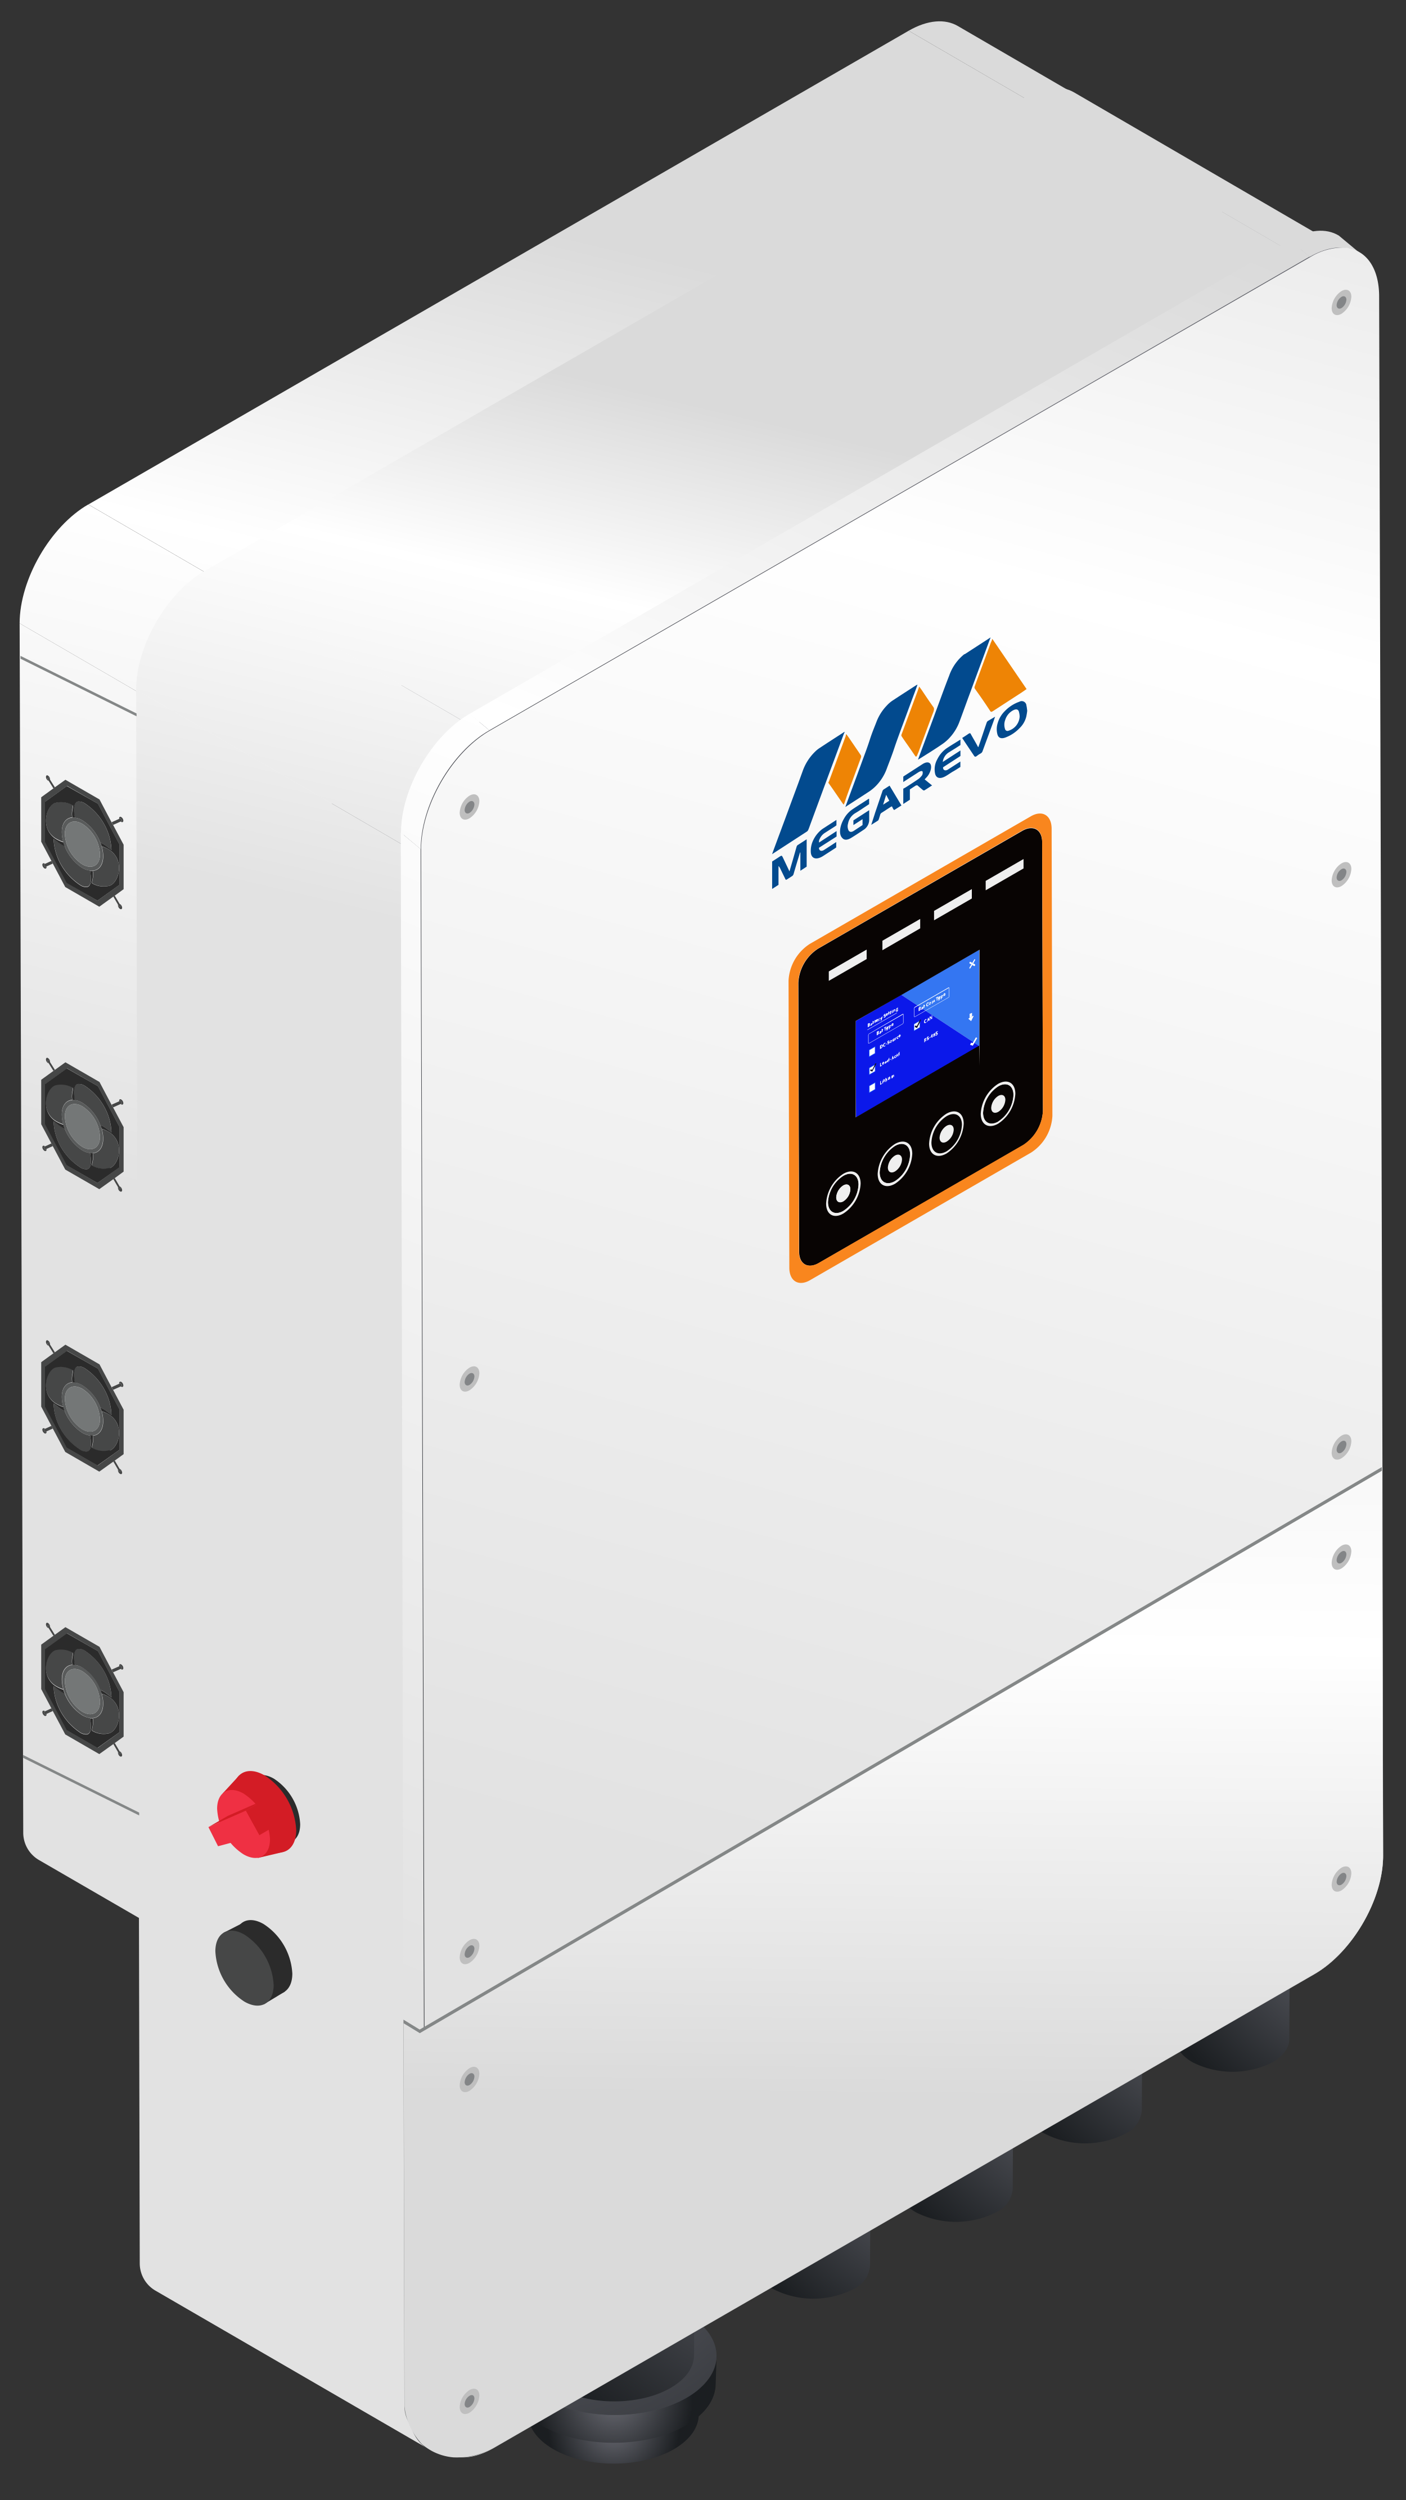 <?xml version="1.0" encoding="UTF-8"?>
<svg version="1.1" viewBox="0 0 225 400" xmlns="http://www.w3.org/2000/svg" xmlns:cc="http://creativecommons.org/ns#" xmlns:dc="http://purl.org/dc/elements/1.1/" xmlns:rdf="http://www.w3.org/1999/02/22-rdf-syntax-ns#" xmlns:xlink="http://www.w3.org/1999/xlink">
<rect x="0" y="0" width="225" height="400" fill="#333333" stroke="none"/>
<defs>
<style>.cls-1{isolation:isolate;}.cls-2{fill:url(#a);}.cls-3{fill:url(#j);}.cls-4{fill:url(#i);}.cls-5{fill:url(#h);}.cls-6{fill:url(#g);}.cls-7{fill:url(#f);}.cls-8{fill:url(#e);}.cls-9{fill:url(#d);}.cls-10{fill:url(#c);}.cls-11{fill:url(#r);}.cls-12{fill:url(#q);}.cls-13{fill:url(#p);}.cls-14{fill:url(#o);}.cls-15{fill:url(#n);}.cls-16{fill:#1b1e21;}.cls-17{fill:url(#m);}.cls-18{fill:url(#b);}.cls-19{fill:url(#z);}.cls-20{fill:url(#y);}.cls-21{fill:url(#x);}.cls-22{fill:url(#l);}.cls-23{fill:url(#w);}.cls-24{fill:url(#v);}.cls-25{fill:url(#u);}.cls-26{fill:url(#t);}.cls-27{fill:url(#k);}.cls-28{fill:url(#s);}.cls-29{fill:url(#af);}.cls-30{fill:url(#ae);}.cls-31{fill:url(#ad);}.cls-32{fill:url(#ac);}.cls-33{fill:url(#ab);}.cls-34{fill:#848787;}.cls-35{fill:url(#aa);}.cls-36{fill:#464747;}.cls-37{fill:#595b5b;}.cls-38{fill:#747777;}.cls-39{fill:#2b2b2b;}.cls-40{fill:#d31c25;}.cls-41{fill:#ef3043;}.cls-42{fill:#efefef;}.cls-43{fill:#080403;}.cls-44{fill:#3476f2;}.cls-45{fill:#0b18ea;}.cls-46{fill:#f9861e;}.cls-47{fill:#024a8e;}.cls-48{fill:#ee8405;}.cls-49{fill:#bfbfbf;}.cls-50{fill:#838587;}.cls-51{fill:#fcfefe;}.cls-52{fill:#3688ff;}.cls-53{fill:#181819;}.cls-54{fill:#fff;}</style>
<radialGradient id="a" cx="250" cy="430.73" r="9.31" gradientUnits="userSpaceOnUse">
<stop stop-color="#6a6b73" offset="0"/>
<stop stop-color="#1b1e21" offset="1"/>
</radialGradient>
<radialGradient id="j" cx="239.61" cy="401.87" r="60.71" gradientTransform="rotate(89.84 250.06 425.6)" xlink:href="#a"/>
<radialGradient id="i" cx="250" cy="426.77" r="11.16" xlink:href="#a"/>
<radialGradient id="h" cx="237.55" cy="392.19" r="72.74" gradientTransform="rotate(89.84 250.07 420.62)" xlink:href="#a"/>
<radialGradient id="g" cx="295.45" cy="391.72" r="29.59" xlink:href="#a"/>
<radialGradient id="f" cx="271.3" cy="376.63" r="40.43" gradientTransform="rotate(89.84 278.26 392.43)" xlink:href="#a"/>
<radialGradient id="e" cx="274.31" cy="397.76" r="41.62" xlink:href="#a"/>
<radialGradient id="d" cx="240.35" cy="376.53" r="56.86" gradientTransform="rotate(89.84 250.14 398.76)" xlink:href="#a"/>
<radialGradient id="c" cx="315.62" cy="380.86" r="29.59" xlink:href="#a"/>
<radialGradient id="r" cx="291.47" cy="365.77" r="40.43" gradientTransform="rotate(89.84 298.43 381.57)" xlink:href="#a"/>
<radialGradient id="q" cx="333.87" cy="369.73" r="29.59" xlink:href="#a"/>
<radialGradient id="p" cx="309.72" cy="354.64" r="40.43" gradientTransform="rotate(89.84 316.68 370.44)" xlink:href="#a"/>
<radialGradient id="o" cx="354.72" cy="359.65" r="29.59" xlink:href="#a"/>
<radialGradient id="n" cx="330.57" cy="344.56" r="40.43" gradientTransform="rotate(89.84 337.52 360.36)" xlink:href="#a"/>
<radialGradient id="m" cx="213.63" cy="354.66" r="96.18" gradientTransform="rotate(89.84 230.18 392.26)" xlink:href="#a"/>
<linearGradient id="b" x1="276.22" x2="309.49" y1="275.03" y2="136.73" gradientUnits="userSpaceOnUse">
<stop stop-color="#e2e2e2" offset="0"/>
<stop stop-color="#fff" offset=".63"/>
<stop stop-color="#dadada" offset="1"/>
</linearGradient>
<linearGradient id="z" x1="194.02" x2="228.93" y1="258.84" y2="113.72" xlink:href="#b"/>
<linearGradient id="y" x1="225.83" x2="259.1" y1="262.9" y2="124.61" xlink:href="#b"/>
<linearGradient id="x" x1="175.76" x2="209.02" y1="250.86" y2="112.56" xlink:href="#b"/>
<radialGradient id="l" cx="305.04" cy="131.34" r="265.28" xlink:href="#a"/>
<linearGradient id="w" x1="301.07" x2="319.61" y1="237.35" y2="158.45" xlink:href="#b"/>
<linearGradient id="v" x1="224.3" x2="242.83" y1="219.31" y2="140.42" xlink:href="#b"/>
<linearGradient id="u" x1="250.37" x2="268.91" y1="225.43" y2="146.54" xlink:href="#b"/>
<linearGradient id="t" x1="199.96" x2="218.49" y1="213.59" y2="134.7" xlink:href="#b"/>
<radialGradient id="k" cx="315.13" cy="139.99" r="316.33" xlink:href="#a"/>
<linearGradient id="s" x1="244.03" x2="348.58" y1="378.3" y2="126.9" xlink:href="#b"/>
<linearGradient id="af" x1="204.87" x2="309.42" y1="362.02" y2="110.61" xlink:href="#b"/>
<linearGradient id="ae" x1="248.11" x2="352.66" y1="380" y2="128.6" xlink:href="#b"/>
<linearGradient id="ad" x1="203.63" x2="308.19" y1="361.5" y2="110.1" xlink:href="#b"/>
<linearGradient id="ac" x1="164.34" x2="268.89" y1="345.16" y2="93.76" xlink:href="#b"/>
<linearGradient id="ab" x1="270.26" x2="347.97" y1="355.04" y2="65.62" xlink:href="#b"/>
<linearGradient id="aa" x1="290.75" x2="289.33" y1="211.89" y2="384.19" xlink:href="#b"/>
<radialGradient id="ag" cx="250" cy="430.73" r="9.31" gradientUnits="userSpaceOnUse" xlink:href="#a"/>
<linearGradient id="ah" x1="276.22" x2="309.49" y1="275.03" y2="136.73" gradientUnits="userSpaceOnUse" xlink:href="#b"/>
</defs>
<g transform="matrix(1.132 0 0 1.132 -184.77 -99.283)" data-name="Layer 3">
<g class="cls-1" style="isolation:isolate">
<path class="cls-2" d="m262.12 425.65-0.11 3.28c0 1.78-1.17 3.55-3.5 4.91-4.7 2.73-12.35 2.73-17.07 0-2.38-1.37-3.57-3.18-3.56-5l0.11-3.28c0 1.8 1.18 3.61 3.56 5 4.72 2.73 12.37 2.73 17.07 0 2.38-1.36 3.5-3.13 3.5-4.91z" fill="url(#ag)"/>
<ellipse class="cls-3" transform="rotate(-89.84 250.04 425.61)" cx="250.05" cy="425.62" rx="6.99" ry="12.07" fill="url(#j)"/>
</g>
<g class="cls-1" style="isolation:isolate">
<path class="cls-4" d="m264.53 420.68-0.13 3.93c0 2.13-1.41 4.26-4.21 5.88-5.62 3.27-14.79 3.27-20.45 0-2.85-1.64-4.27-3.8-4.27-6l0.13-3.93c0 2.16 1.42 4.32 4.27 6 5.66 3.27 14.83 3.27 20.45 0 2.8-1.62 4.2-3.75 4.21-5.88z" fill="url(#i)"/>
<ellipse class="cls-5" transform="rotate(-89.84 250.05 420.63)" cx="250.06" cy="420.64" rx="8.38" ry="14.46" fill="url(#h)"/>
</g>
<g class="cls-1" style="isolation:isolate">
<path class="cls-6" d="m286.3 392.47-0.08 15.47a4 4 0 0 1-2.33 3.27 12.52 12.52 0 0 1-11.37 0 4 4 0 0 1-2.37-3.31l0.07-15.48a4 4 0 0 0 2.37 3.31 12.52 12.52 0 0 0 11.37 0 4 4 0 0 0 2.34-3.26z" fill="url(#g)"/>
<ellipse class="cls-7" transform="rotate(-89.84 278.25 392.44)" cx="278.26" cy="392.44" rx="4.66" ry="8.04" fill="url(#f)"/>
</g>
<g class="cls-1" style="isolation:isolate">
<path class="cls-8" d="m261.44 398.81-0.1 21.76c0 1.67-1.1 3.33-3.29 4.6-4.39 2.56-11.56 2.56-16 0-2.23-1.29-3.34-3-3.34-4.66l0.1-21.77c0 1.69 1.11 3.38 3.34 4.66 4.42 2.56 11.59 2.56 16 0 2.19-1.27 3.28-2.93 3.29-4.59z" fill="url(#e)"/>
<ellipse class="cls-9" transform="rotate(-89.84 250.13 398.77)" cx="250.13" cy="398.77" rx="6.55" ry="11.3" fill="url(#d)"/>
</g>
<g class="cls-1" style="isolation:isolate">
<path class="cls-10" d="m306.47 381.61-0.08 15.48a4 4 0 0 1-2.33 3.27 12.58 12.58 0 0 1-11.37 0c-1.58-0.92-2.37-2.12-2.37-3.32l0.07-15.48c0 1.2 0.79 2.4 2.37 3.32a12.52 12.52 0 0 0 11.37 0 4 4 0 0 0 2.34-3.27z" fill="url(#c)"/>
<ellipse class="cls-11" transform="rotate(-89.84 298.41 381.58)" cx="298.43" cy="381.59" rx="4.66" ry="8.04" fill="url(#r)"/>
</g>
<g class="cls-1" style="isolation:isolate">
<path class="cls-12" d="m324.71 370.48-0.07 15.52a4 4 0 0 1-2.34 3.26 12.52 12.52 0 0 1-11.37 0 4 4 0 0 1-2.37-3.31l0.08-15.48c0 1.2 0.78 2.4 2.37 3.32a12.58 12.58 0 0 0 11.37 0 4 4 0 0 0 2.33-3.31z" fill="url(#q)"/>
<ellipse class="cls-13" transform="rotate(-89.84 316.65 370.45)" cx="316.67" cy="370.45" rx="4.66" ry="8.04" fill="url(#p)"/>
</g>
<g class="cls-1" style="isolation:isolate">
<path class="cls-14" d="m345.56 360.4-0.07 15.48c0 1.18-0.78 2.36-2.34 3.27a12.56 12.56 0 0 1-11.36 0c-1.59-0.92-2.38-2.12-2.38-3.32l0.08-15.48c0 1.2 0.78 2.4 2.37 3.32a12.58 12.58 0 0 0 11.37 0 4 4 0 0 0 2.33-3.27z" fill="url(#o)"/>
<ellipse class="cls-15" transform="rotate(-89.84 337.51 360.38)" cx="337.52" cy="360.37" rx="4.66" ry="8.04" fill="url(#n)"/>
</g>
<g class="cls-1" style="isolation:isolate">
<path class="cls-16" d="m249.3 392.33-0.17 22.74c0 2.82-1.86 5.63-5.56 7.78-7.44 4.32-19.55 4.32-27 0-3.77-2.18-5.65-5-5.64-7.89l0.17-22.74c0 2.86 1.87 5.72 5.64 7.89 7.49 4.32 19.61 4.32 27 0 3.7-2.11 5.55-4.96 5.56-7.78z" fill="#1b1e21"/>
<ellipse class="cls-17" transform="rotate(-89.84 230.16 392.27)" cx="230.18" cy="392.28" rx="11.08" ry="19.12" fill="url(#m)"/>
</g>
<g class="cls-1" style="isolation:isolate">
<path class="cls-18" d="m298.61 91.37 44.17 25.68c-1.77-1-4.22-0.89-6.93 0.68l-44.17-25.68c2.71-1.56 5.16-1.7 6.93-0.68z" fill="url(#ah)"/>
<path class="cls-19" d="m210.82 370.37-0.62-168.9-44.2-25.67 0.51 170.91a4.47 4.47 0 0 0 2.24 3.88l44.89 26c-1.73-1-2.81-3.16-2.82-6.22z" fill="url(#z)"/>
<polygon class="cls-20" points="175.72 159 291.68 92.05 335.85 117.72 219.9 184.67" fill="url(#y)"/>
<path class="cls-21" d="m210.2 201.47-44.2-25.67c0-6.18 4.33-13.7 9.7-16.8l44.18 25.67c-5.36 3.11-9.7 10.62-9.68 16.8z" fill="url(#x)"/>
<path class="cls-22" d="m335.85 117.73c5.38-3.11 9.75-0.62 9.77 5.55l0.63 168.9c0 6.18-4.33 13.7-9.71 16.8l-116 66.95c-5.38 3.1-9.75 0.61-9.77-5.56l-0.62-168.9c0-6.18 4.32-13.69 9.7-16.8z" fill="url(#l)"/>
</g>
<g class="cls-1" style="isolation:isolate">
<path class="cls-23" d="m315.06 100.76 37.81 22c-1.77-1-4.23-0.88-6.93 0.68l-37.81-22c2.71-1.56 5.16-1.71 6.93-0.68z" fill="url(#w)"/>
<path class="cls-24" d="m220.91 427.56-0.63-220.39-37.81-22 0.51 222.4a4.47 4.47 0 0 0 2.24 3.88l38.53 22.34c-1.75-1-2.83-3.16-2.84-6.23z" fill="url(#v)"/>
<polygon class="cls-25" points="192.17 168.39 308.13 101.44 345.94 123.42 229.98 190.37" fill="url(#u)"/>
<path class="cls-26" d="m220.28 207.17-37.81-22c0-6.18 4.33-13.7 9.7-16.8l37.81 22c-5.37 3.1-9.71 10.63-9.7 16.8z" fill="url(#t)"/>
<path class="cls-27" d="m345.94 123.42c5.37-3.1 9.75-0.62 9.77 5.56l0.62 220.4c0 6.17-4.33 13.7-9.7 16.8l-116 66.95c-5.38 3.1-9.74 0.61-9.76-5.57l-0.63-220.39c0-6.18 4.33-13.7 9.7-16.8z" fill="url(#k)"/>
</g>
<g class="cls-1" style="isolation:isolate">
<path class="cls-28" d="m352.49 121 2.8 2.33c-1.77-1-4.23-0.88-6.93 0.68l-2.8-2.33c2.71-1.6 5.16-1.75 6.93-0.68z" fill="url(#s)"/>
<path class="cls-29" d="m225.18 433.59-2.55-1.94a4.48 4.48 0 0 1-2.24-3.89l-0.13-54.63-0.38-167.77 2.8 2.33 0.47 166.49 0.15 53.91v0.61 0.5a4.35 4.35 0 0 0 0.06 0.52 4 4 0 0 0 0.09 0.5l0.06 0.3c0 0.16 0.08 0.32 0.13 0.47a3.62 3.62 0 0 0 0.13 0.35 2.85 2.85 0 0 0 0.2 0.51c0 0.13 0.12 0.26 0.18 0.38s0.13 0.23 0.19 0.34l0.12 0.18a2.82 2.82 0 0 0 0.29 0.39 3.23 3.23 0 0 0 0.43 0.45z" fill="url(#af)"/>
<path class="cls-30" d="m226.06 434.28a3.58 3.58 0 0 1-0.45-0.31 3.38 3.38 0 0 1-0.35-0.31z" fill="url(#ae)"/>
<polygon class="cls-31" points="229.61 188.59 345.56 121.64 348.36 123.97 232.4 190.92" fill="url(#ad)"/>
<path class="cls-32" d="m222.7 207.72-2.79-2.33c0-6.18 4.32-13.7 9.7-16.8l2.79 2.33c-5.4 3.08-9.71 10.62-9.7 16.8z" fill="url(#ac)"/>
<path class="cls-33" d="m358.75 349.92c0 6.18-4.33 13.7-9.71 16.8l-116 66.95c-2.75 1.58-5.23 1.71-7 0.63a3.58 3.58 0 0 1-0.45-0.31 3.38 3.38 0 0 1-0.35-0.31l-0.06-0.05a4.55 4.55 0 0 1-0.35-0.4 4 4 0 0 1-0.29-0.39l-0.12-0.18c-0.06-0.11-0.13-0.22-0.19-0.34s-0.13-0.25-0.18-0.38a2.85 2.85 0 0 1-0.2-0.51 3.62 3.62 0 0 1-0.13-0.35c-0.05-0.15-0.09-0.31-0.13-0.47l-0.06-0.3a4 4 0 0 1-0.09-0.5 4.35 4.35 0 0 1-0.06-0.52v-0.5-0.61l-0.15-53.91-0.47-166.49c0-6.17 4.32-13.69 9.7-16.8l116-66.94a8.93 8.93 0 0 1 4.39-1.34 4.89 4.89 0 0 1 0.54 0h0.06c0.12 0 0.25 0 0.37 0.06a1.27 1.27 0 0 1 0.28 0.06 3.37 3.37 0 0 1 0.68 0.22l0.29 0.13a1.59 1.59 0 0 1 0.29 0.15c1.75 1 2.82 3.18 2.83 6.24l0.47 165.53z" fill="url(#ab)"/>
</g>
<path class="cls-34" d="m358.75 350c0 6.16-4.36 13.61-9.71 16.69l-116 66.95c-2.75 1.58-5.23 1.71-7 0.63a3.58 3.58 0 0 1-0.45-0.31 3.38 3.38 0 0 1-0.35-0.31l-0.06-0.05-2.55-1.94a4.48 4.48 0 0 1-2.24-3.89l-0.13-54.13v-0.5l2.29 1.4 0.6-0.35 135.42-79.14v0.5z" fill="#848787"/>
<path class="cls-35" d="m358.75 350c0 6.16-4.36 13.61-9.71 16.69l-116 66.95a10.69 10.69 0 0 1-5.74 1.36 7.81 7.81 0 0 1-4.47-1.9 9.31 9.31 0 0 1-2.42-5.32l-0.13-54.13 2.29 1.4 0.6-0.35 135.42-79.14z" fill="url(#aa)"/>
<polygon class="cls-34" points="166.12 180.8 166.12 180.4 182.53 188.54 182.53 188.94" fill="#848787"/>
<polygon class="cls-34" points="166.5 336.14 166.5 335.74 182.9 343.88 182.9 344.28" fill="#848787"/>
<path class="cls-36" d="m180.36 203.18a0.63 0.63 0 0 1 0.3 0.51c0 0.19-0.13 0.26-0.3 0.17l-0.07-0.05 0.18-0.1-0.22-0.38-0.18 0.1v-0.08c0-0.19 0.13-0.27 0.29-0.17z" fill="#464747"/>
<polygon class="cls-36" points="180.47 203.71 180.29 203.81 179.21 204.29 179.01 203.91 180.07 203.43 180.25 203.33" fill="#464747"/>
<polygon class="cls-36" points="180.13 215.45 180.31 215.76 180.09 215.88 179.91 215.57 179.24 214.41 179.44 214.27" fill="#464747"/>
<path class="cls-36" d="m178.51 207.71a2.94 2.94 0 0 1 1.26 1.34c0.69 1.54 0 3.39-1 3.82a3.21 3.21 0 0 1-2.49-0.33c-0.14-0.09 0.25-0.86 0.07-1.76 0.88-0.07 1.47-0.81 1.47-2.06a4.85 4.85 0 0 0-0.2-1.38 4.49 4.49 0 0 1 0.89 0.37z" fill="#464747"/>
<g class="cls-1" style="isolation:isolate">
<path class="cls-36" d="m170.84 206.24c0.08 0 0.23 0.18 0.43 0.33a5.24 5.24 0 0 0 0.64 0.46 1.72 1.72 0 0 0 0.43 0.18 6.38 6.38 0 0 0 2.52 3.15 2.78 2.78 0 0 0 1.1 0.38c0.14 0.78 0.29 2.13-0.42 2.29a1.56 1.56 0 0 1-1-0.28 8.52 8.52 0 0 1-2.79-3.05 8 8 0 0 1-0.95-3.46s0-0.02 0.04 0z" fill="#464747"/>
<path class="cls-36" d="m173.45 201.47h0.05c0.14 0.09-0.25 0.86-0.07 1.75-0.88 0.07-1.47 0.82-1.47 2.06a5.17 5.17 0 0 0 0.2 1.38 4.79 4.79 0 0 1-0.93-0.4 3 3 0 0 1-1.23-1.26c-0.69-1.55 0-3.39 1-3.83a3.21 3.21 0 0 1 2.45 0.3z" fill="#464747"/>
<path class="cls-37" d="m177.59 207.31a4.85 4.85 0 0 1 0.2 1.38c0 1.25-0.59 2-1.47 2.06a1.45 1.45 0 0 1-0.36 0 2.78 2.78 0 0 1-1.1-0.38 6.38 6.38 0 0 1-2.52-3.15 5 5 0 0 1-0.38-1.89c0-1.24 0.59-2 1.47-2.06a1.47 1.47 0 0 1 0.36 0 2.69 2.69 0 0 1 1.09 0.38 6.35 6.35 0 0 1 2.53 3.15 5.17 5.17 0 0 1 0.18 0.51zm-2.73 2.55c1.38 0.8 2.5 0.16 2.5-1.42a5.45 5.45 0 0 0-2.48-4.29c-1.37-0.79-2.49-0.15-2.49 1.42a5.44 5.44 0 0 0 2.47 4.29" fill="#595b5b"/>
<path class="cls-38" d="m174.88 204.15a5.45 5.45 0 0 1 2.48 4.29c0 1.58-1.12 2.22-2.5 1.42a5.44 5.44 0 0 1-2.47-4.29c0-1.57 1.12-2.21 2.49-1.42z" fill="#747777"/>
<path class="cls-36" d="m179.21 204.29 1.49 2.8v6.28l-1.23 0.9-0.21 0.14-2 1.44-4.81-2.78-1.76-3.32-0.2-0.38-1.44-2.71v-6.28l1.71-1.24 0.2-0.15 1.51-1.08 4.82 2.78 1.7 3.22zm0.91 8.46v-5.67l-3.06-5.79-4.35-2.51-3.08 2.22v5.67l3.07 5.79 4.3 2.54 3.09-2.23" fill="#464747"/>
<path class="cls-36" d="m175.23 201.26a8.55 8.55 0 0 1 2.79 3.06 8 8 0 0 1 0.95 3.46h-0.06c-0.06 0-0.24-0.18-0.43-0.33a4.45 4.45 0 0 0-0.65-0.46 2 2 0 0 0-0.42-0.19 6.35 6.35 0 0 0-2.53-3.15 2.69 2.69 0 0 0-1.09-0.38c-0.15-0.78-0.29-2.13 0.42-2.28a1.55 1.55 0 0 1 1.02 0.27z" fill="#464747"/>
</g>
<path class="cls-36" d="m170 197.32a0.65 0.65 0 0 1 0.3 0.51 0.22 0.22 0 0 1 0 0.08l-0.18-0.32-0.22 0.13 0.18 0.31h-0.07a0.68 0.68 0 0 1-0.29-0.52c0.01-0.21 0.14-0.29 0.28-0.19z" fill="#464747"/>
<path class="cls-36" d="m169.52 209.75 0.06 0.05-0.17 0.1 0.21 0.37 0.18-0.11a0.38 0.38 0 0 1 0 0.1 0.18 0.18 0 0 1-0.29 0.17 0.66 0.66 0 0 1-0.3-0.51c0.01-0.19 0.14-0.27 0.31-0.17z" fill="#464747"/>
<polygon class="cls-36" points="170.69 209.75 169.8 210.16 169.62 210.27 169.41 209.9 169.59 209.79 170.49 209.38" fill="#464747"/>
<path class="cls-39" d="m177.07 201.29 3.06 5.79v5.67l-3.13 2.25-4.35-2.51-3.07-5.79v-5.67l3.09-2.23zm1.71 11.58c1-0.43 1.68-2.28 1-3.82a2.94 2.94 0 0 0-1.26-1.34 4.49 4.49 0 0 0-0.92-0.4 5.17 5.17 0 0 0-0.18-0.51 2 2 0 0 1 0.42 0.19 4.45 4.45 0 0 1 0.65 0.46c0.19 0.15 0.35 0.28 0.43 0.33s0.06 0 0.06 0a8 8 0 0 0-0.95-3.46 8.55 8.55 0 0 0-2.79-3.06 1.55 1.55 0 0 0-1-0.27c-0.71 0.15-0.57 1.5-0.42 2.28a1.47 1.47 0 0 0-0.36 0c-0.18-0.89 0.21-1.66 0.07-1.75h-0.05a3.21 3.21 0 0 0-2.48-0.33c-1 0.44-1.68 2.28-1 3.83a3 3 0 0 0 1.25 1.33 4.79 4.79 0 0 0 0.93 0.4 5.17 5.17 0 0 0 0.18 0.51 1.72 1.72 0 0 1-0.43-0.18 5.24 5.24 0 0 1-0.64-0.46c-0.2-0.15-0.35-0.28-0.43-0.33s-0.06 0-0.06 0a8 8 0 0 0 0.95 3.46 8.52 8.52 0 0 0 2.79 3.05 1.56 1.56 0 0 0 1 0.28c0.71-0.16 0.56-1.51 0.42-2.29a1.45 1.45 0 0 0 0.36 0c0.18 0.9-0.21 1.67-0.07 1.76a3.21 3.21 0 0 0 2.49 0.33" fill="#2b2b2b"/>
<polygon class="cls-36" points="170.31 197.91 170.99 198.99 170.78 199.14 170.09 198.03 169.91 197.72 170.13 197.59" fill="#464747"/>
<path class="cls-36" d="m180.2 215.48a0.66 0.66 0 0 1 0.29 0.51c0 0.19-0.13 0.27-0.3 0.17a0.66 0.66 0 0 1-0.29-0.51 0.22 0.22 0 0 1 0-0.08l0.18 0.31 0.22-0.12-0.18-0.31z" fill="#464747"/>
<path class="cls-36" d="m180.36 243.1a0.64 0.64 0 0 1 0.3 0.51c0 0.19-0.13 0.27-0.3 0.17l-0.07-0.05 0.18-0.1-0.22-0.38-0.18 0.1v-0.08c0-0.19 0.13-0.27 0.29-0.17z" fill="#464747"/>
<polygon class="cls-36" points="180.47 243.63 180.29 243.73 179.21 244.21 179.01 243.83 180.07 243.35 180.25 243.25" fill="#464747"/>
<polygon class="cls-36" points="180.13 255.37 180.31 255.68 180.09 255.8 179.91 255.49 179.24 254.34 179.44 254.19" fill="#464747"/>
<path class="cls-36" d="m178.51 247.63a2.94 2.94 0 0 1 1.26 1.34c0.69 1.54 0 3.39-1 3.82a3.21 3.21 0 0 1-2.49-0.33c-0.14-0.09 0.25-0.86 0.07-1.76 0.88-0.07 1.47-0.81 1.47-2.06a4.85 4.85 0 0 0-0.2-1.38 4.49 4.49 0 0 1 0.89 0.37z" fill="#464747"/>
<g class="cls-1" style="isolation:isolate">
<path class="cls-36" d="m170.84 246.16c0.08 0.05 0.23 0.18 0.43 0.33a5.24 5.24 0 0 0 0.64 0.46 1.72 1.72 0 0 0 0.43 0.18 6.38 6.38 0 0 0 2.52 3.15 2.78 2.78 0 0 0 1.1 0.38c0.14 0.78 0.29 2.13-0.42 2.29a1.5 1.5 0 0 1-1-0.28 8.52 8.52 0 0 1-2.79-3 8 8 0 0 1-0.95-3.46s0-0.07 0.04-0.05z" fill="#464747"/>
<path class="cls-36" d="m173.45 241.39h0.05c0.14 0.09-0.25 0.86-0.07 1.75-0.88 0.07-1.47 0.82-1.47 2.06a5.17 5.17 0 0 0 0.2 1.38 4.79 4.79 0 0 1-0.93-0.4 2.9 2.9 0 0 1-1.25-1.33c-0.69-1.55 0-3.39 1-3.83a3.21 3.21 0 0 1 2.47 0.37z" fill="#464747"/>
<path class="cls-37" d="m177.59 247.23a4.85 4.85 0 0 1 0.2 1.38c0 1.25-0.59 2-1.47 2.06a1.45 1.45 0 0 1-0.36 0 2.78 2.78 0 0 1-1.1-0.38 6.38 6.38 0 0 1-2.52-3.15 5 5 0 0 1-0.38-1.89c0-1.24 0.59-2 1.47-2.06a1.47 1.47 0 0 1 0.36 0 2.69 2.69 0 0 1 1.09 0.38 6.39 6.39 0 0 1 2.53 3.15 5.17 5.17 0 0 1 0.18 0.51zm-2.73 2.56c1.38 0.79 2.5 0.15 2.5-1.43a5.45 5.45 0 0 0-2.48-4.29c-1.37-0.79-2.49-0.15-2.49 1.42a5.47 5.47 0 0 0 2.47 4.3" fill="#595b5b"/>
<path class="cls-38" d="m174.88 244.07a5.45 5.45 0 0 1 2.48 4.29c0 1.58-1.12 2.22-2.5 1.43a5.47 5.47 0 0 1-2.47-4.3c0-1.57 1.12-2.21 2.49-1.42z" fill="#747777"/>
<path class="cls-36" d="m179.21 244.21 1.49 2.8v6.28l-1.23 0.9-0.21 0.15-2 1.43-4.81-2.77-1.76-3.31-0.2-0.38-1.44-2.72v-6.28l1.71-1.24 0.2-0.14 1.51-1.09 4.82 2.78 1.7 3.22zm0.91 8.46v-5.67l-3.06-5.79-4.35-2.51-3.09 2.23v5.67l3.07 5.79 4.31 2.51 3.09-2.23" fill="#464747"/>
<path class="cls-36" d="m175.23 241.18a8.55 8.55 0 0 1 2.79 3.06 8 8 0 0 1 0.95 3.46h-0.06c-0.06 0-0.24-0.18-0.43-0.33a4.45 4.45 0 0 0-0.65-0.46 2 2 0 0 0-0.42-0.19 6.39 6.39 0 0 0-2.53-3.15 2.69 2.69 0 0 0-1.09-0.38c-0.15-0.78-0.29-2.13 0.42-2.28a1.55 1.55 0 0 1 1.02 0.27z" fill="#464747"/>
</g>
<path class="cls-36" d="m170 237.24a0.65 0.65 0 0 1 0.3 0.51 0.22 0.22 0 0 1 0 0.08l-0.18-0.32-0.22 0.13 0.18 0.31h-0.07a0.68 0.68 0 0 1-0.29-0.51c0.01-0.22 0.14-0.3 0.28-0.2z" fill="#464747"/>
<path class="cls-36" d="m169.52 249.67 0.06 0.05-0.17 0.1 0.21 0.37 0.18-0.11a0.38 0.38 0 0 1 0 0.1 0.18 0.18 0 0 1-0.29 0.17 0.66 0.66 0 0 1-0.3-0.51c0.01-0.19 0.14-0.27 0.31-0.17z" fill="#464747"/>
<polygon class="cls-36" points="170.69 249.68 169.8 250.08 169.62 250.19 169.41 249.82 169.59 249.72 170.49 249.3" fill="#464747"/>
<path class="cls-39" d="m177.07 241.21 3.06 5.79v5.67l-3.13 2.23-4.35-2.51-3.07-5.79v-5.67l3.09-2.23zm1.71 11.58c1-0.43 1.68-2.28 1-3.82a2.94 2.94 0 0 0-1.26-1.34 4.49 4.49 0 0 0-0.92-0.4 5.17 5.17 0 0 0-0.18-0.51 2 2 0 0 1 0.42 0.19 4.45 4.45 0 0 1 0.65 0.46c0.19 0.15 0.35 0.28 0.43 0.33s0.06 0 0.06 0a8 8 0 0 0-0.95-3.46 8.55 8.55 0 0 0-2.79-3.06 1.55 1.55 0 0 0-1-0.27c-0.71 0.15-0.57 1.5-0.42 2.28a1.47 1.47 0 0 0-0.36 0c-0.18-0.89 0.21-1.66 0.07-1.75h-0.05a3.21 3.21 0 0 0-2.48-0.33c-1 0.44-1.68 2.28-1 3.83a2.9 2.9 0 0 0 1.25 1.33 4.79 4.79 0 0 0 0.93 0.4 5.17 5.17 0 0 0 0.18 0.51 1.72 1.72 0 0 1-0.43-0.18 5.24 5.24 0 0 1-0.64-0.46c-0.2-0.15-0.35-0.28-0.43-0.33s-0.06 0-0.06 0a8 8 0 0 0 0.95 3.46 8.52 8.52 0 0 0 2.79 3 1.5 1.5 0 0 0 1 0.28c0.71-0.16 0.56-1.51 0.42-2.29a1.45 1.45 0 0 0 0.36 0c0.18 0.9-0.21 1.67-0.07 1.76a3.21 3.21 0 0 0 2.49 0.33" fill="#2b2b2b"/>
<polygon class="cls-36" points="170.31 237.83 170.99 238.91 170.78 239.06 170.09 237.95 169.91 237.64 170.13 237.51" fill="#464747"/>
<path class="cls-36" d="m180.2 255.4a0.68 0.68 0 0 1 0.29 0.51c0 0.19-0.13 0.27-0.3 0.17a0.64 0.64 0 0 1-0.29-0.51 0.22 0.22 0 0 1 0-0.08l0.18 0.31 0.22-0.12-0.18-0.31z" fill="#464747"/>
<path class="cls-36" d="m180.36 283a0.64 0.64 0 0 1 0.3 0.51c0 0.19-0.13 0.27-0.3 0.17l-0.07-0.05 0.18-0.1-0.22-0.38-0.18 0.1v-0.08c0-0.17 0.13-0.24 0.29-0.17z" fill="#464747"/>
<polygon class="cls-36" points="180.47 283.55 180.29 283.65 179.21 284.13 179.01 283.75 180.07 283.27 180.25 283.17" fill="#464747"/>
<polygon class="cls-36" points="180.13 295.29 180.31 295.6 180.09 295.72 179.91 295.41 179.24 294.26 179.44 294.11" fill="#464747"/>
<path class="cls-36" d="m178.51 287.55a2.94 2.94 0 0 1 1.26 1.34c0.69 1.54 0 3.39-1 3.82a3.21 3.21 0 0 1-2.49-0.33c-0.14-0.09 0.25-0.86 0.07-1.76 0.88-0.07 1.47-0.81 1.47-2.06a4.73 4.73 0 0 0-0.2-1.37 3.91 3.91 0 0 1 0.89 0.36z" fill="#464747"/>
<g class="cls-1" style="isolation:isolate">
<path class="cls-36" d="m170.84 286.08c0.08 0.05 0.23 0.18 0.43 0.33a5.24 5.24 0 0 0 0.64 0.46 2.27 2.27 0 0 0 0.43 0.19 6.4 6.4 0 0 0 2.52 3.14 3 3 0 0 0 1.1 0.39c0.14 0.77 0.29 2.13-0.42 2.28a1.5 1.5 0 0 1-1-0.28 8.44 8.44 0 0 1-2.79-3 8 8 0 0 1-0.95-3.46s0-0.07 0.04-0.05z" fill="#464747"/>
<path class="cls-36" d="m173.45 281.31h0.05c0.14 0.09-0.25 0.86-0.07 1.75-0.88 0.07-1.47 0.82-1.47 2.06a5.17 5.17 0 0 0 0.2 1.38 4.24 4.24 0 0 1-0.93-0.4 2.9 2.9 0 0 1-1.25-1.33c-0.69-1.54 0-3.39 1-3.83a3.21 3.21 0 0 1 2.47 0.37z" fill="#464747"/>
<path class="cls-37" d="m177.59 287.16a4.73 4.73 0 0 1 0.2 1.37c0 1.25-0.59 2-1.47 2.06a2.16 2.16 0 0 1-0.36 0 3 3 0 0 1-1.1-0.39 6.4 6.4 0 0 1-2.52-3.14c-0.07-0.18-0.13-0.35-0.18-0.52a5.17 5.17 0 0 1-0.2-1.38c0-1.24 0.59-2 1.47-2.06a1.47 1.47 0 0 1 0.36 0 2.72 2.72 0 0 1 1.09 0.39 6.32 6.32 0 0 1 2.53 3.14 4.56 4.56 0 0 1 0.18 0.53zm-2.73 2.55c1.38 0.79 2.5 0.15 2.5-1.43a5.45 5.45 0 0 0-2.48-4.29c-1.37-0.79-2.49-0.15-2.49 1.42a5.47 5.47 0 0 0 2.47 4.3" fill="#595b5b"/>
<path class="cls-38" d="m174.88 284a5.45 5.45 0 0 1 2.48 4.29c0 1.58-1.12 2.22-2.5 1.43a5.47 5.47 0 0 1-2.47-4.3c0-1.58 1.12-2.22 2.49-1.42z" fill="#747777"/>
<path class="cls-36" d="m179.21 284.13 1.49 2.81v6.28l-1.23 0.89-0.21 0.15-2 1.43-4.81-2.78-1.76-3.31-0.2-0.38-1.44-2.72v-6.28l1.71-1.24 0.2-0.14 1.51-1.09 4.82 2.78 1.7 3.22zm0.91 8.46v-5.67l-3.06-5.79-4.35-2.51-3.09 2.23v5.67l3.07 5.79 4.35 2.51 3.09-2.23" fill="#464747"/>
<path class="cls-36" d="m175.23 281.1a8.55 8.55 0 0 1 2.79 3.06 8 8 0 0 1 0.95 3.46h-0.06c-0.06 0-0.24-0.18-0.43-0.33a5.37 5.37 0 0 0-0.65-0.46 2 2 0 0 0-0.42-0.19 6.32 6.32 0 0 0-2.53-3.14 2.72 2.72 0 0 0-1.09-0.39c-0.15-0.78-0.29-2.13 0.42-2.27a1.48 1.48 0 0 1 1.02 0.26z" fill="#464747"/>
</g>
<path class="cls-36" d="m170 277.16a0.65 0.65 0 0 1 0.3 0.51 0.22 0.22 0 0 1 0 0.08l-0.18-0.32-0.22 0.13 0.18 0.31h-0.07a0.66 0.66 0 0 1-0.29-0.51c0.01-0.22 0.14-0.3 0.28-0.2z" fill="#464747"/>
<path class="cls-36" d="m169.52 289.59 0.06 0.05-0.17 0.1 0.21 0.37 0.18-0.11a0.38 0.38 0 0 1 0 0.1 0.18 0.18 0 0 1-0.29 0.17 0.66 0.66 0 0 1-0.3-0.51c0.01-0.19 0.14-0.27 0.31-0.17z" fill="#464747"/>
<polygon class="cls-36" points="170.69 289.6 169.8 290 169.62 290.11 169.41 289.74 169.59 289.64 170.49 289.22" fill="#464747"/>
<path class="cls-39" d="m177.07 281.13 3.06 5.79v5.67l-3.13 2.23-4.35-2.51-3.07-5.79v-5.67l3.09-2.23zm1.71 11.58c1-0.43 1.68-2.28 1-3.82a2.94 2.94 0 0 0-1.26-1.34 3.91 3.91 0 0 0-0.92-0.39 4.56 4.56 0 0 0-0.18-0.52 2 2 0 0 1 0.42 0.19 5.37 5.37 0 0 1 0.65 0.46c0.19 0.15 0.35 0.28 0.43 0.33s0.06 0 0.06 0a8 8 0 0 0-0.95-3.46 8.55 8.55 0 0 0-2.79-3.06 1.55 1.55 0 0 0-1-0.27c-0.71 0.15-0.57 1.5-0.42 2.28a1.47 1.47 0 0 0-0.36 0c-0.18-0.89 0.21-1.66 0.07-1.75h-0.05a3.21 3.21 0 0 0-2.48-0.36c-1 0.44-1.68 2.29-1 3.83a2.9 2.9 0 0 0 1.25 1.33 4.24 4.24 0 0 0 0.93 0.4c0.05 0.17 0.11 0.34 0.18 0.52a2.27 2.27 0 0 1-0.43-0.19 5.24 5.24 0 0 1-0.64-0.46c-0.2-0.15-0.35-0.28-0.43-0.33s-0.06 0-0.06 0a8 8 0 0 0 0.95 3.46 8.44 8.44 0 0 0 2.79 3 1.5 1.5 0 0 0 1 0.28c0.71-0.15 0.56-1.51 0.42-2.28a2.16 2.16 0 0 0 0.36 0c0.18 0.9-0.21 1.67-0.07 1.76a3.21 3.21 0 0 0 2.49 0.33" fill="#2b2b2b"/>
<polygon class="cls-36" points="170.31 277.75 170.99 278.84 170.78 278.98 170.09 277.87 169.91 277.56 170.13 277.43" fill="#464747"/>
<path class="cls-36" d="m180.2 295.32a0.68 0.68 0 0 1 0.29 0.52c0 0.18-0.13 0.26-0.3 0.16a0.64 0.64 0 0 1-0.29-0.51 0.22 0.22 0 0 1 0-0.08l0.18 0.31 0.22-0.12-0.18-0.31z" fill="#464747"/>
<path class="cls-36" d="m180.36 322.94a0.64 0.64 0 0 1 0.3 0.51c0 0.19-0.13 0.27-0.3 0.17l-0.07-0.05 0.18-0.1-0.22-0.38-0.18 0.11v-0.09c0-0.19 0.13-0.26 0.29-0.17z" fill="#464747"/>
<polygon class="cls-36" points="180.47 323.47 180.29 323.57 179.21 324.05 179.01 323.67 180.07 323.2 180.25 323.09" fill="#464747"/>
<polygon class="cls-36" points="180.13 335.21 180.31 335.52 180.09 335.64 179.91 335.33 179.24 334.18 179.44 334.03" fill="#464747"/>
<path class="cls-36" d="m178.51 327.47a2.94 2.94 0 0 1 1.26 1.34c0.69 1.54 0 3.39-1 3.82a3.17 3.17 0 0 1-2.49-0.33c-0.14-0.09 0.25-0.86 0.07-1.76 0.88-0.07 1.47-0.81 1.47-2.06a4.73 4.73 0 0 0-0.2-1.37 3.91 3.91 0 0 1 0.89 0.36z" fill="#464747"/>
<g class="cls-1" style="isolation:isolate">
<path class="cls-36" d="m170.84 326c0.08 0.05 0.23 0.18 0.43 0.33a5.24 5.24 0 0 0 0.64 0.46 2.27 2.27 0 0 0 0.43 0.19 6.4 6.4 0 0 0 2.52 3.14 3 3 0 0 0 1.1 0.39c0.14 0.77 0.29 2.13-0.42 2.28a1.54 1.54 0 0 1-1-0.27 8.55 8.55 0 0 1-2.79-3.06 8 8 0 0 1-0.95-3.46h0.04z" fill="#464747"/>
<path class="cls-36" d="m173.45 321.23h0.05c0.14 0.09-0.25 0.86-0.07 1.75-0.88 0.07-1.47 0.82-1.47 2.06a5.17 5.17 0 0 0 0.2 1.38 4.24 4.24 0 0 1-0.93-0.4 2.9 2.9 0 0 1-1.25-1.33c-0.69-1.54 0-3.39 1-3.83a3.21 3.21 0 0 1 2.47 0.37z" fill="#464747"/>
<path class="cls-37" d="m177.59 327.08a4.73 4.73 0 0 1 0.2 1.37c0 1.25-0.59 2-1.47 2.06h-0.32a3 3 0 0 1-1.1-0.39 6.4 6.4 0 0 1-2.52-3.14 5.34 5.34 0 0 1-0.18-0.52 5.17 5.17 0 0 1-0.2-1.38c0-1.24 0.59-2 1.47-2.06a1.47 1.47 0 0 1 0.36 0 2.72 2.72 0 0 1 1.09 0.39 6.3 6.3 0 0 1 2.53 3.15 4.4 4.4 0 0 1 0.14 0.52zm-2.73 2.55c1.38 0.79 2.5 0.16 2.5-1.43a5.45 5.45 0 0 0-2.48-4.29c-1.37-0.79-2.49-0.15-2.49 1.42a5.45 5.45 0 0 0 2.47 4.3" fill="#595b5b"/>
<path class="cls-38" d="m174.88 323.91a5.45 5.45 0 0 1 2.48 4.29c0 1.59-1.12 2.22-2.5 1.43a5.45 5.45 0 0 1-2.47-4.3c0-1.57 1.12-2.21 2.49-1.42z" fill="#747777"/>
<path class="cls-36" d="m179.21 324.05 1.49 2.81v6.28l-1.23 0.89-0.21 0.15-2 1.43-4.81-2.78-1.76-3.31-0.2-0.38-1.44-2.72v-6.28l1.71-1.24 0.2-0.14 1.51-1.09 4.82 2.78 1.7 3.22zm0.91 8.46v-5.67l-3.06-5.79-4.35-2.51-3.09 2.23v5.67l3.07 5.79 4.35 2.51 3.09-2.23" fill="#464747"/>
<path class="cls-36" d="m175.23 321a8.55 8.55 0 0 1 2.79 3.06 8 8 0 0 1 0.95 3.46h-0.06c-0.06 0-0.24-0.18-0.43-0.33a5.37 5.37 0 0 0-0.65-0.46 1.52 1.52 0 0 0-0.42-0.18 6.3 6.3 0 0 0-2.53-3.15 2.72 2.72 0 0 0-1.09-0.39c-0.15-0.78-0.29-2.13 0.42-2.27a1.48 1.48 0 0 1 1.02 0.26z" fill="#464747"/>
</g>
<path class="cls-36" d="m170 317.08a0.65 0.65 0 0 1 0.3 0.51 0.22 0.22 0 0 1 0 0.08l-0.18-0.32-0.22 0.13 0.18 0.31h-0.07a0.66 0.66 0 0 1-0.29-0.51c0.01-0.22 0.14-0.28 0.28-0.2z" fill="#464747"/>
<path class="cls-36" d="m169.52 329.51 0.06 0.05-0.17 0.1 0.21 0.37 0.18-0.1a0.28 0.28 0 0 1 0 0.09 0.18 0.18 0 0 1-0.29 0.17 0.66 0.66 0 0 1-0.3-0.51c0.01-0.19 0.14-0.27 0.31-0.17z" fill="#464747"/>
<polygon class="cls-36" points="170.69 329.52 169.8 329.93 169.62 330.03 169.41 329.66 169.59 329.56 170.49 329.14" fill="#464747"/>
<path class="cls-39" d="m177.07 321.05 3.06 5.79v5.67l-3.13 2.23-4.35-2.51-3.07-5.79v-5.67l3.09-2.23zm1.71 11.58c1-0.43 1.68-2.28 1-3.82a2.94 2.94 0 0 0-1.26-1.34 3.91 3.91 0 0 0-0.92-0.39 4.4 4.4 0 0 0-0.18-0.51 1.52 1.52 0 0 1 0.42 0.18 5.37 5.37 0 0 1 0.65 0.46c0.19 0.15 0.35 0.28 0.43 0.33s0.06 0 0.06 0a8 8 0 0 0-0.95-3.46 8.55 8.55 0 0 0-2.79-3.06 1.48 1.48 0 0 0-1-0.26c-0.71 0.14-0.57 1.49-0.42 2.27a1.47 1.47 0 0 0-0.36 0c-0.18-0.89 0.21-1.66 0.07-1.75h-0.05a3.21 3.21 0 0 0-2.48-0.33c-1 0.44-1.68 2.29-1 3.83a2.9 2.9 0 0 0 1.25 1.33 4.24 4.24 0 0 0 0.93 0.4 5.34 5.34 0 0 0 0.18 0.52 2.27 2.27 0 0 1-0.43-0.19 5.24 5.24 0 0 1-0.64-0.46c-0.2-0.15-0.35-0.28-0.43-0.33s-0.06 0-0.06 0a8 8 0 0 0 0.95 3.46 8.55 8.55 0 0 0 2.79 3.06 1.54 1.54 0 0 0 1 0.27c0.71-0.15 0.56-1.51 0.42-2.28h0.36c0.18 0.9-0.21 1.67-0.07 1.76a3.17 3.17 0 0 0 2.49 0.33" fill="#2b2b2b"/>
<polygon class="cls-36" points="170.31 317.67 170.99 318.76 170.78 318.9 170.09 317.79 169.91 317.48 170.13 317.35" fill="#464747"/>
<path class="cls-36" d="m180.2 335.24a0.68 0.68 0 0 1 0.29 0.52c0 0.18-0.13 0.26-0.3 0.17a0.68 0.68 0 0 1-0.29-0.52 0.15 0.15 0 0 1 0-0.07l0.18 0.3 0.22-0.12-0.18-0.31z" fill="#464747"/>
<path class="cls-39" d="m201.94 339.08a8.2 8.2 0 0 1 3.72 6.44c0 2.38-1.68 3.33-3.75 2.14a8.21 8.21 0 0 1-3.72-6.45c0.01-2.37 1.69-3.32 3.75-2.13z" fill="#2b2b2b"/>
<path class="cls-40" d="m200.63 338.62a9.82 9.82 0 0 1 4.47 7.73c0 2.85-2 4-4.5 2.56a9.84 9.84 0 0 1-4.46-7.73c0.01-2.84 2.02-3.99 4.49-2.56z" fill="#d31c25"/>
<polygon class="cls-40" points="197.05 338.62 194.7 341.17 199.68 350.29 203.11 349.48 201.73 341.56" fill="#d31c25"/>
<path class="cls-41" d="m197.66 341.19a8.21 8.21 0 0 1 3.73 6.45c0 2.37-1.69 3.33-3.75 2.13a8.17 8.17 0 0 1-3.72-6.45c0-2.32 1.68-3.32 3.74-2.13z" fill="#ef3043"/>
<g class="cls-1" style="isolation:isolate">
<polygon class="cls-40" points="200.71 342.03 202.61 345.49 199.88 347.08 197.97 343.62" fill="#d31c25"/>
<polygon class="cls-40" points="195.43 344.34 200.71 342.03 197.97 343.62 192.69 345.93" fill="#d31c25"/>
<polygon class="cls-41" points="199.88 347.08 194.05 348.63 192.69 345.93 197.97 343.62" fill="#ef3043"/>
</g>
<path class="cls-39" d="m200.49 359.63a8.9 8.9 0 0 1 4.06 7c0 2.59-1.83 3.63-4.08 2.33a8.92 8.92 0 0 1-4.05-7c0-2.59 1.83-3.63 4.07-2.33z" fill="#2b2b2b"/>
<polygon class="cls-39" points="197.24 359.63 194.84 360.86 200.49 370.99 203.48 369.19 201.49 362.29" fill="#2b2b2b"/>
<path class="cls-36" d="m197.79 361.13a9.07 9.07 0 0 1 4.12 7.11c0 2.62-1.86 3.67-4.14 2.35a9 9 0 0 1-4.1-7.11c0-2.61 1.85-3.67 4.12-2.35z" fill="#464747"/>
<path class="cls-42" d="m304.35 242.59c0.54-0.31 1-0.06 1 0.55a2.16 2.16 0 0 1-1 1.7c-0.54 0.31-1 0.06-1-0.57a2.17 2.17 0 0 1 1-1.68z" fill="#efefef"/>
<path class="cls-43" d="m304.35 241.24c1.19-0.69 2.16-0.14 2.16 1.22a4.73 4.73 0 0 1-2.15 3.74c-1.19 0.68-2.16 0.13-2.16-1.24a4.75 4.75 0 0 1 2.15-3.72zm0 3.6a2.16 2.16 0 0 0 1-1.7c0-0.61-0.45-0.86-1-0.55a2.17 2.17 0 0 0-1 1.68c0 0.63 0.44 0.88 1 0.57" fill="#080403"/>
<path class="cls-42" d="m297.05 245.12c1.34-0.77 2.44-0.15 2.45 1.4a5.4 5.4 0 0 1-2.43 4.22c-1.36 0.78-2.46 0.15-2.46-1.4a5.38 5.38 0 0 1 2.44-4.22zm0 5.29a4.75 4.75 0 0 0 2.15-3.73c0-1.36-1-1.91-2.16-1.23a4.71 4.71 0 0 0-2.15 3.72c0 1.38 1 1.93 2.16 1.24" fill="#efefef"/>
<path class="cls-42" d="m297.05 246.81c0.54-0.31 1-0.06 1 0.55a2.15 2.15 0 0 1-1 1.69c-0.54 0.32-1 0.07-1-0.56a2.16 2.16 0 0 1 1-1.68z" fill="#efefef"/>
<path class="cls-43" d="m297.05 245.45c1.19-0.68 2.16-0.13 2.16 1.23a4.75 4.75 0 0 1-2.15 3.73c-1.19 0.69-2.16 0.14-2.16-1.24a4.71 4.71 0 0 1 2.15-3.72zm0 3.6a2.15 2.15 0 0 0 1-1.69c0-0.61-0.44-0.86-1-0.55a2.16 2.16 0 0 0-1 1.68c0 0.63 0.45 0.88 1 0.56" fill="#080403"/>
<path class="cls-42" d="m289.75 251c0.54-0.31 1-0.05 1 0.56a2.15 2.15 0 0 1-1 1.69c-0.55 0.32-1 0.06-1-0.56a2.19 2.19 0 0 1 1-1.69z" fill="#efefef"/>
<path class="cls-43" d="m289.74 249.67c1.19-0.69 2.16-0.14 2.16 1.23a4.71 4.71 0 0 1-2.14 3.73c-1.19 0.68-2.17 0.14-2.17-1.24a4.79 4.79 0 0 1 2.15-3.72zm0 3.6a2.15 2.15 0 0 0 1-1.69c0-0.61-0.44-0.87-1-0.56a2.19 2.19 0 0 0-1 1.69c0 0.62 0.44 0.88 1 0.56" fill="#080403"/>
<path class="cls-43" d="m282.44 253.89c1.19-0.69 2.15-0.14 2.16 1.23a4.72 4.72 0 0 1-2.15 3.72c-1.19 0.69-2.16 0.15-2.17-1.23a4.74 4.74 0 0 1 2.16-3.72zm0 3.6a2.16 2.16 0 0 0 1-1.7c0-0.61-0.44-0.86-1-0.55a2.19 2.19 0 0 0-1 1.69c0 0.62 0.45 0.87 1 0.56" fill="#080403"/>
<polygon class="cls-44" points="301.69 235.56 290.63 228.3 301.65 221.93" fill="#3476f2"/>
<polygon class="cls-45" points="301.69 235.56 284.24 245.63 284.2 232.01 290.63 228.3" fill="#0b18ea"/>
<path class="cls-42" d="m282.44 253.56c1.34-0.78 2.44-0.15 2.45 1.39a5.36 5.36 0 0 1-2.44 4.22c-1.35 0.79-2.44 0.15-2.44-1.4a5.35 5.35 0 0 1 2.43-4.21zm0 5.28a4.72 4.72 0 0 0 2.15-3.72c0-1.37-1-1.92-2.16-1.23a4.74 4.74 0 0 0-2.16 3.72c0 1.38 1 1.92 2.17 1.23" fill="#efefef"/>
<path class="cls-42" d="m282.44 255.24c0.55-0.31 1-0.06 1 0.55a2.16 2.16 0 0 1-1 1.7c-0.54 0.31-1 0.06-1-0.56a2.19 2.19 0 0 1 1-1.69z" fill="#efefef"/>
<path class="cls-42" d="m289.74 249.34c1.35-0.77 2.45-0.15 2.45 1.39a5.41 5.41 0 0 1-2.43 4.23c-1.35 0.78-2.45 0.15-2.46-1.4a5.39 5.39 0 0 1 2.44-4.22zm0 5.29a4.71 4.71 0 0 0 2.14-3.73c0-1.37-1-1.92-2.16-1.23a4.79 4.79 0 0 0-2.15 3.72c0 1.38 1 1.92 2.17 1.24" fill="#efefef"/>
<path class="cls-42" d="m304.34 240.91c1.36-0.78 2.46-0.15 2.46 1.39a5.38 5.38 0 0 1-2.44 4.23c-1.34 0.77-2.44 0.14-2.45-1.41a5.4 5.4 0 0 1 2.43-4.21zm0 5.29a4.73 4.73 0 0 0 2.15-3.74c0-1.36-1-1.91-2.16-1.22a4.75 4.75 0 0 0-2.13 3.76c0 1.37 1 1.92 2.16 1.24" fill="#efefef"/>
<polygon class="cls-42" points="285.74 223.25 280.39 226.34 280.39 225.01 285.74 221.93" fill="#efefef"/>
<polygon class="cls-42" points="293.31 218.88 287.97 221.97 287.97 220.63 293.31 217.55" fill="#efefef"/>
<polygon class="cls-42" points="300.62 214.67 295.28 217.75 295.27 216.42 300.61 213.34" fill="#efefef"/>
<polygon class="cls-42" points="307.92 210.45 302.57 213.54 302.57 212.21 307.92 209.12" fill="#efefef"/>
<path class="cls-43" d="m307.75 205.13c1.54-0.88 2.79-0.17 2.8 1.6l0.11 38a6.15 6.15 0 0 1-2.78 4.83l-28.88 16.64c-1.54 0.89-2.8 0.17-2.8-1.6l-0.11-38a6.13 6.13 0 0 1 2.79-4.82zm-6.06 33.18v-16.38l-11 6.37-6.49 3.7v13.62l17.45-10.14m-4.62 15.25a5.4 5.4 0 0 0 2.43-4.22c0-1.55-1.11-2.17-2.45-1.4a5.38 5.38 0 0 0-2.44 4.22c0 1.55 1.1 2.18 2.46 1.4m7.29-4.21a5.38 5.38 0 0 0 2.44-4.23c0-1.54-1.1-2.17-2.46-1.39a5.4 5.4 0 0 0-2.43 4.21c0 1.55 1.11 2.18 2.45 1.41m-14.56 8.48a5.41 5.41 0 0 0 2.43-4.23c0-1.54-1.1-2.16-2.45-1.39a5.39 5.39 0 0 0-2.44 4.22c0 1.55 1.11 2.18 2.46 1.4m-7.31 4.21a5.36 5.36 0 0 0 2.44-4.22c0-1.54-1.11-2.17-2.45-1.39a5.35 5.35 0 0 0-2.43 4.21c0 1.55 1.09 2.19 2.44 1.4m-2.06-34.21v1.33l5.35-3.08v-1.34l-5.35 3.09m27.53-14.56v-1.33l-5.35 3.09v1.33l5.35-3.09m-12.65 6v1.33l5.34-3.08v-1.33l-5.34 3.08m-7.3 4.22v1.34l5.34-3.09v-1.33l-5.31 3.06" fill="#080403"/>
<path class="cls-46" d="m308.89 203.11c1.66-1 3-0.19 3 1.72l0.11 40.58a6.57 6.57 0 0 1-3 5.18l-31.19 18c-1.66 1-3 0.19-3-1.72l-0.11-40.58a6.57 6.57 0 0 1 3-5.18zm1.77 41.57-0.11-38c0-1.77-1.26-2.48-2.8-1.6l-28.9 16.69a6.13 6.13 0 0 0-2.79 4.82l0.11 38c0 1.77 1.26 2.49 2.8 1.6l28.91-16.69a6.15 6.15 0 0 0 2.78-4.83" fill="#f9861e"/>
<path class="cls-47" d="m272.37 208.43c0.27-0.75 0.54-1.47 0.8-2.18q0.93-2.49 1.85-5l1.05-2.84 0.62-1.71a7.12 7.12 0 0 1 1.75-2.75 4 4 0 0 1 0.7-0.56c1.08-0.72 2.16-1.41 3.24-2.11l0.23-0.15c0 0.09 0 0.15-0.07 0.22l-1.41 3.8q-0.87 2.34-1.73 4.67l-1.62 4.39c-0.09 0.26-0.18 0.51-0.29 0.77a0.58 0.58 0 0 1-0.17 0.23l-4.88 3.17z" fill="#024a8e"/>
<path class="cls-47" d="m293 195.07c0.22-0.62 0.44-1.19 0.65-1.76 0.55-1.47 1.09-2.95 1.64-4.43 0.33-0.91 0.67-1.82 1-2.72s0.74-2 1.13-3a6.71 6.71 0 0 1 2.13-3h0.06l3.64-2.36c0 0.09-0.05 0.16-0.08 0.23-0.43 1.15-0.85 2.31-1.28 3.46l-1.63 4.41c-0.46 1.24-0.9 2.48-1.37 3.73a6.89 6.89 0 0 1-1.61 2.54 5.94 5.94 0 0 1-0.89 0.73c-1 0.69-2.07 1.35-3.11 2z" fill="#024a8e"/>
<path class="cls-47" d="m292.93 184.47c-0.18 0.51-0.36 1-0.54 1.47-0.59 1.58-1.17 3.17-1.76 4.75-0.34 0.94-0.69 1.87-1 2.81s-0.66 1.82-1 2.72a6.84 6.84 0 0 1-1.56 2.54 6.46 6.46 0 0 1-0.87 0.74c-1.07 0.71-2.15 1.4-3.22 2.09l-0.25 0.17c0.21-0.59 0.42-1.14 0.62-1.7 0.61-1.65 1.23-3.31 1.84-5 0.35-0.94 0.7-1.88 1-2.82s0.59-1.62 0.91-2.44a6.82 6.82 0 0 1 1.5-2.39 4.42 4.42 0 0 1 0.74-0.65c1.15-0.76 2.29-1.49 3.43-2.23z" fill="#024a8e"/>
<path class="cls-48" d="m303.51 178 4.84 7.09-0.66 0.46-4.1 2.66c-0.18 0.12-0.29 0.14-0.37 0-0.42-0.65-0.86-1.29-1.3-1.93-0.29-0.41-0.58-0.83-0.88-1.24-0.07-0.09-0.08-0.2 0-0.4q1.14-3.06 2.26-6.12c0.06-0.1 0.12-0.26 0.21-0.52z" fill="#ee8405"/>
<path class="cls-48" d="m282.86 191.45c0.16 0.22 0.31 0.42 0.45 0.63 0.54 0.8 1.09 1.59 1.63 2.4a0.45 0.45 0 0 1 0 0.28l-1.33 3.61c-0.35 0.94-0.69 1.87-1 2.81l-0.11 0.24a1.14 1.14 0 0 1-0.11-0.11l-1.5-2.18c-0.16-0.22-0.31-0.45-0.47-0.66s-0.06-0.18 0-0.35l1.14-3.08 1.23-3.33c-0.02-0.07 0.02-0.14 0.07-0.26z" fill="#ee8405"/>
<path class="cls-48" d="m293.17 184.74 0.33 0.45c0.55 0.82 1.1 1.65 1.67 2.44 0.13 0.18 0.12 0.38 0 0.71-0.48 1.24-0.93 2.48-1.39 3.72-0.23 0.62-0.45 1.24-0.68 1.87-0.07 0.18-0.15 0.36-0.23 0.55s-0.09 0.13-0.11 0.13a0.11 0.11 0 0 1-0.11 0c-0.43-0.62-0.86-1.25-1.3-1.87-0.23-0.33-0.46-0.66-0.68-1a0.31 0.31 0 0 1 0-0.23c0.31-0.82 0.61-1.65 0.92-2.48 0.45-1.2 0.89-2.41 1.34-3.61z" fill="#ee8405"/>
<path class="cls-47" d="m274.83 210.86 0.47-1.61 0.54-1.89a0.56 0.56 0 0 1 0.12-0.2l1.3-0.84v3.87l-0.89 0.58v-2.58h-0.05c-0.09 0.28-0.17 0.57-0.26 0.85-0.22 0.73-0.44 1.46-0.65 2.19a0.51 0.51 0 0 1-0.25 0.32l-0.65 0.42c-0.14 0.1-0.2 0.09-0.25 0-0.24-0.51-0.49-1-0.73-1.51a1.16 1.16 0 0 0-0.25-0.36v2.66l-0.9 0.58v-3.88l0.93-0.6c0.42-0.28 0.42-0.28 0.57 0z" fill="#024a8e"/>
<path class="cls-47" d="m285.16 204.31v-0.83l-1.29 0.83v-0.66l2.23-1.44v0.55 0.87a1.7 1.7 0 0 1-0.83 1.38c-0.57 0.38-1.15 0.77-1.73 1.12s-1 0.31-1.25 0c-0.51-0.5-0.38-1.7 0.31-2.83a3.83 3.83 0 0 1 1.1-1.19c0.77-0.52 1.55-1 2.33-1.51h0.06v0.75a1.77 1.77 0 0 1-0.17 0.12c-0.6 0.39-1.21 0.82-1.81 1.17a2.16 2.16 0 0 0-1 1.46 1.34 1.34 0 0 0 0.09 1c0.16 0.21 0.4 0.25 0.77 0z" fill="#024a8e"/>
<path class="cls-47" d="m308.44 188.15a8 8 0 0 1-0.14 0.86 3.37 3.37 0 0 1-0.95 1.61 5.28 5.28 0 0 1-2 1.32c-0.61 0.22-1 0.05-1.13-0.48a2.83 2.83 0 0 1 0.05-1.57 3.88 3.88 0 0 1 1-1.68 5.3 5.3 0 0 1 2.06-1.33 0.67 0.67 0 0 1 1 0.56c0.06 0.21 0.07 0.44 0.11 0.71zm-1.08 0.64a3.15 3.15 0 0 0-0.11-0.55c-0.13-0.34-0.46-0.36-0.92-0.08a2.29 2.29 0 0 0-1 1.29 1.91 1.91 0 0 0 0 1.36 0.35 0.35 0 0 0 0.46 0.17 2.22 2.22 0 0 0 1.58-2z" fill="#024a8e"/>
<path class="cls-47" d="m290.92 198.23v-0.77l0.19-0.13 2.51-1.62c0.83-0.54 1.39-0.19 1.19 0.74a2.53 2.53 0 0 1-0.63 1.15 3.2 3.2 0 0 0-0.24 0.26l1.05 0.85c-0.38 0.24-0.73 0.48-1.09 0.7h-0.15c-0.26-0.22-0.53-0.44-0.78-0.67-0.08-0.07-0.16-0.06-0.31 0l-0.81 0.53v1.46l-0.93 0.6v-2.16l0.33-0.18c0.59-0.38 1.18-0.76 1.77-1.16a2 2 0 0 0 0.43-0.4 0.69 0.69 0 0 0 0.21-0.6c0-0.18-0.17-0.17-0.33-0.12a1.61 1.61 0 0 0-0.29 0.15l-1.91 1.23z" fill="#024a8e"/>
<path class="cls-47" d="m281.47 203.58v0.77l-0.21 0.15-1.48 0.95a2 2 0 0 0-0.77 1.07 1.7 1.7 0 0 0 0 0.26l2.48-1.62v0.77l-2.49 1.59c0 0.42 0.33 0.56 0.73 0.3 0.57-0.36 1.13-0.73 1.71-1.11v0.76l-0.16 0.12-1.69 1.09c-0.95 0.61-1.67 0.39-1.74-0.5a3.41 3.41 0 0 1 0.34-1.73 4.28 4.28 0 0 1 1.11-1.44 2.86 2.86 0 0 1 0.3-0.22z" fill="#024a8e"/>
<path class="cls-47" d="m299 192.23v0.77l-0.71 0.46-1 0.62a1.86 1.86 0 0 0-0.79 1.31l2.5-1.62v0.78l-2.45 1.59c-0.05 0.4 0.31 0.57 0.69 0.32l1.75-1.13v0.77c-0.32 0.2-0.64 0.42-1 0.62s-0.78 0.52-1.16 0.72c-0.72 0.38-1.23 0.25-1.4-0.34a2.91 2.91 0 0 1 0.31-2.11 4.06 4.06 0 0 1 1.35-1.56c0.66-0.43 1.27-0.8 1.91-1.2z" fill="#024a8e"/>
<path class="cls-47" d="m286.39 204.28c0.2-0.62 0.39-1.2 0.57-1.77l1-2.95a0.48 0.48 0 0 1 0.23-0.31l0.79-0.51 1.68 2.8-1 0.63s-0.09 0-0.11-0.06a2 2 0 0 1-0.19-0.35c0-0.1-0.1-0.1-0.24 0l-1.25 0.81a0.44 0.44 0 0 0-0.21 0.27c-0.06 0.21-0.13 0.43-0.2 0.64a0.67 0.67 0 0 1-0.1 0.19zm1.68-2.85 0.87-0.56-0.44-0.84z" fill="#024a8e"/>
<path class="cls-47" d="m303.9 189c-0.11 0.3-0.19 0.56-0.29 0.83l-1.47 4a0.59 0.59 0 0 1-0.3 0.37 3.23 3.23 0 0 0-0.51 0.34c-0.22 0.17-0.31 0.11-0.39 0l-1.42-2.12-0.27-0.42c0.29-0.19 0.55-0.35 0.82-0.54s0.32-0.15 0.4 0c0.33 0.61 0.7 1.2 1 1.79l0.06 0.05 0.28-0.8c0.3-0.89 0.59-1.78 0.9-2.67a0.57 0.57 0 0 1 0.15-0.22z" fill="#024a8e"/>
<path class="cls-49" d="m229.59 361.92c0.77-0.45 1.4-0.09 1.4 0.79a3.06 3.06 0 0 1-1.39 2.4c-0.77 0.45-1.39 0.09-1.39-0.79a3.06 3.06 0 0 1 1.38-2.4z" fill="#bfbfbf"/>
<path class="cls-50" d="m229.6 362.72c0.38-0.22 0.69 0 0.69 0.4a1.53 1.53 0 0 1-0.69 1.19c-0.38 0.22-0.69 0-0.69-0.4a1.52 1.52 0 0 1 0.69-1.19z" fill="#838587"/>
<path class="cls-49" d="m229.59 380c0.77-0.45 1.4-0.09 1.4 0.79a3.06 3.06 0 0 1-1.39 2.4c-0.77 0.45-1.39 0.09-1.39-0.79a3.07 3.07 0 0 1 1.38-2.4z" fill="#bfbfbf"/>
<path class="cls-50" d="m229.6 380.79c0.38-0.22 0.69 0 0.69 0.4a1.53 1.53 0 0 1-0.69 1.19c-0.38 0.22-0.69 0-0.69-0.4a1.53 1.53 0 0 1 0.69-1.19z" fill="#838587"/>
<path class="cls-49" d="m229.59 425.49c0.77-0.44 1.4-0.09 1.4 0.79a3.08 3.08 0 0 1-1.39 2.41c-0.77 0.44-1.39 0.08-1.39-0.8a3.07 3.07 0 0 1 1.38-2.4z" fill="#bfbfbf"/>
<path class="cls-50" d="m229.6 426.3c0.38-0.22 0.69-0.05 0.69 0.39a1.52 1.52 0 0 1-0.69 1.19c-0.38 0.22-0.69 0-0.69-0.4a1.52 1.52 0 0 1 0.69-1.18z" fill="#838587"/>
<path class="cls-49" d="m352.86 306.17c0.77-0.44 1.4-0.09 1.4 0.8a3.07 3.07 0 0 1-1.39 2.4c-0.77 0.44-1.39 0.08-1.39-0.8a3.07 3.07 0 0 1 1.38-2.4z" fill="#bfbfbf"/>
<path class="cls-50" d="m352.87 307c0.38-0.22 0.69-0.05 0.69 0.39a1.52 1.52 0 0 1-0.69 1.19c-0.38 0.22-0.69 0-0.69-0.39a1.52 1.52 0 0 1 0.69-1.19z" fill="#838587"/>
<path class="cls-49" d="m352.86 351.67c0.77-0.44 1.4-0.09 1.4 0.8a3.06 3.06 0 0 1-1.39 2.4c-0.77 0.44-1.39 0.08-1.39-0.8a3.09 3.09 0 0 1 1.38-2.4z" fill="#bfbfbf"/>
<path class="cls-50" d="m352.87 352.48c0.38-0.22 0.69 0 0.69 0.39a1.52 1.52 0 0 1-0.69 1.19c-0.38 0.22-0.69 0-0.69-0.39a1.52 1.52 0 0 1 0.69-1.19z" fill="#838587"/>
<path class="cls-49" d="m229.59 200.16c0.77-0.45 1.4-0.09 1.4 0.79a3.06 3.06 0 0 1-1.39 2.4c-0.77 0.45-1.39 0.09-1.39-0.79a3.06 3.06 0 0 1 1.38-2.4z" fill="#bfbfbf"/>
<path class="cls-50" d="m229.6 201c0.38-0.22 0.69 0 0.69 0.4a1.53 1.53 0 0 1-0.69 1.19c-0.38 0.22-0.69 0-0.69-0.4a1.53 1.53 0 0 1 0.69-1.19z" fill="#838587"/>
<path class="cls-49" d="m229.59 281c0.77-0.45 1.4-0.09 1.4 0.79a3.06 3.06 0 0 1-1.39 2.4c-0.77 0.45-1.39 0.09-1.39-0.79a3.06 3.06 0 0 1 1.38-2.4z" fill="#bfbfbf"/>
<path class="cls-50" d="m229.6 281.84c0.38-0.22 0.69 0 0.69 0.4a1.53 1.53 0 0 1-0.69 1.19c-0.38 0.22-0.69 0-0.69-0.4a1.52 1.52 0 0 1 0.69-1.19z" fill="#838587"/>
<path class="cls-49" d="m352.86 290.61c0.77-0.45 1.4-0.09 1.4 0.79a3 3 0 0 1-1.39 2.4c-0.77 0.45-1.39 0.09-1.39-0.79a3.07 3.07 0 0 1 1.38-2.4z" fill="#bfbfbf"/>
<path class="cls-50" d="m352.87 291.42c0.38-0.22 0.69-0.05 0.69 0.39a1.52 1.52 0 0 1-0.69 1.19c-0.38 0.22-0.69 0-0.69-0.4a1.5 1.5 0 0 1 0.69-1.18z" fill="#838587"/>
<path class="cls-49" d="m352.86 128.85c0.77-0.44 1.4-0.09 1.4 0.79a3.08 3.08 0 0 1-1.39 2.41c-0.77 0.44-1.39 0.08-1.39-0.8a3.07 3.07 0 0 1 1.38-2.4z" fill="#bfbfbf"/>
<path class="cls-50" d="m352.87 129.66c0.38-0.22 0.69 0 0.69 0.39a1.52 1.52 0 0 1-0.69 1.19c-0.38 0.22-0.69 0-0.69-0.4a1.52 1.52 0 0 1 0.69-1.18z" fill="#838587"/>
<path class="cls-49" d="m352.86 209.73c0.77-0.44 1.4-0.09 1.4 0.79a3.08 3.08 0 0 1-1.39 2.41c-0.77 0.44-1.39 0.08-1.39-0.8a3.07 3.07 0 0 1 1.38-2.4z" fill="#bfbfbf"/>
<path class="cls-50" d="m352.87 210.54c0.38-0.22 0.69 0 0.69 0.39a1.52 1.52 0 0 1-0.69 1.19c-0.38 0.22-0.69 0-0.69-0.4a1.52 1.52 0 0 1 0.69-1.18z" fill="#838587"/>
<path class="cls-51" d="m286.72 232v0.1h0.07v0.08h-0.07v0.13 0 0 0.09h-0.06-0.07c-0.01 0 0 0 0-0.09v-0.31z" fill="#fcfefe"/>
<path class="cls-51" d="m287.82 233.58v0.08l-0.09 0.05a0.27 0.27 0 0 1-0.08 0.1c-0.07 0-0.11 0-0.11-0.05a0.34 0.34 0 0 1 0.18-0.25h-0.06a0.34 0.34 0 0 0-0.09 0.08v-0.06a0.32 0.32 0 0 1 0.12-0.1c0.1-0.06 0.13 0 0.13 0.07zm-0.1 0c-0.05 0-0.09 0.07-0.09 0.11v0a0.13 0.13 0 0 0 0.05-0.07" fill="#fcfefe"/>
<path class="cls-51" d="m288 233.1v0.1h0.07v0.08h-0.07v0.13 0.05 0.08h-0.06-0.07c-0.01 0 0 0 0-0.09v-0.3z" fill="#fcfefe"/>
<path class="cls-51" d="m289.07 232.57c0.07 0 0.13 0 0.13 0.11a0.31 0.31 0 0 1-0.14 0.27h-0.08v0.18l-0.1 0.06v-0.51l0.08-0.05v0.05a0.29 0.29 0 0 1 0.11-0.11zm0 0.31a0.16 0.16 0 0 0 0.06-0.14c0-0.06 0-0.09-0.06-0.06a0.15 0.15 0 0 0-0.06 0.09v0.09h0.06" fill="#fcfefe"/>
<path class="cls-51" d="m287.94 235.34c0.05 0 0.08 0.06 0.08 0.14a0.41 0.41 0 0 1-0.08 0.25 0.45 0.45 0 0 1-0.19 0.17l-0.12 0.06v-0.49l0.14-0.08a0.22 0.22 0 0 1 0.17-0.05zm-0.17 0.46a0.27 0.27 0 0 0 0.14-0.25c0-0.11-0.05-0.13-0.13-0.08v0.32" fill="#fcfefe"/>
<path class="cls-51" d="m288.3 235.08h0.1v0.1h-0.08a0.27 0.27 0 0 0-0.14 0.24c0 0.1 0 0.13 0.14 0.08a0.24 0.24 0 0 0 0.08-0.06v0.08l-0.11 0.08c-0.15 0.09-0.23 0-0.23-0.11a0.45 0.45 0 0 1 0.24-0.41z" fill="#fcfefe"/>
<polygon class="cls-51" points="288.61 235.25 288.44 235.34 288.44 235.27 288.61 235.17" fill="#fcfefe"/>
<path class="cls-51" d="m288.82 234.77h0.11v0.1a0.13 0.13 0 0 0-0.09 0 0.11 0.11 0 0 0-0.06 0.08h0.08c0.08 0 0.11 0 0.11 0.09a0.32 0.32 0 0 1-0.18 0.25 0.21 0.21 0 0 1-0.12 0v-0.1h0.11c0.05 0 0.07-0.06 0.07-0.1s0 0-0.07 0-0.12 0-0.12-0.08a0.31 0.31 0 0 1 0.16-0.24z" fill="#fcfefe"/>
<path class="cls-51" d="m289.17 234.71c0.09-0.05 0.16 0 0.16 0.09a0.34 0.34 0 0 1-0.17 0.29c-0.09 0-0.16 0-0.16-0.09a0.32 0.32 0 0 1 0.17-0.29zm0 0.3a0.17 0.17 0 0 0 0.07-0.15c0-0.05 0-0.09-0.07-0.07a0.19 0.19 0 0 0-0.06 0.15c0 0.06 0 0.09 0.06 0.07" fill="#fcfefe"/>
<path class="cls-51" d="m289.68 234.42v0.36l-0.08 0.05v-0.05a0.29 0.29 0 0 1-0.09 0.12c-0.07 0-0.11 0-0.11-0.1v-0.21l0.1-0.05v0.19 0.06a0.15 0.15 0 0 0 0.05-0.07v-0.24z" fill="#fcfefe"/>
<path class="cls-51" d="m289.93 234.27v0.1a0.13 0.13 0 0 0-0.07 0.09v0.21l-0.1 0.06v-0.36h0.08v0.06a0.18 0.18 0 0 1 0.09-0.16z" fill="#fcfefe"/>
<path class="cls-51" d="m290.16 234.14h0.07v0.09h-0.06a0.18 0.18 0 0 0-0.08 0.15c0 0.07 0 0.08 0.09 0h0.05v0.07a0.29 0.29 0 0 1-0.08 0.07c-0.1 0.06-0.17 0-0.17-0.09a0.34 0.34 0 0 1 0.18-0.29z" fill="#fcfefe"/>
<path class="cls-51" d="m290.56 234.08-0.2 0.12h0.08a0.35 0.35 0 0 0 0.09-0.07v0.07l-0.11 0.09c-0.11 0.06-0.17 0-0.17-0.09a0.33 0.33 0 0 1 0.16-0.28c0.11 0.01 0.15 0.08 0.15 0.16zm-0.2 0.09 0.11-0.07s0-0.06-0.05 0a0.13 0.13 0 0 0-0.06 0.11" fill="#fcfefe"/>
<g class="cls-1" fill="#fcfefe" style="isolation:isolate">
<path class="cls-51" d="m290.84 231c0.06 0 0.11 0 0.11 0.07v1.16a0.24 0.24 0 0 1-0.11 0.2l-4.76 2.75c-0.07 0-0.12 0-0.12-0.06v-1.12a0.27 0.27 0 0 1 0.11-0.2zm0.06 1.26v-1.16s0-0.06-0.06 0l-4.77 2.75a0.15 0.15 0 0 0-0.06 0.11v1.17h0.07l4.76-2.75a0.15 0.15 0 0 0 0.06-0.11"/>
<path class="cls-51" d="m289.55 232.48-0.2 0.12h0.09l0.09-0.07v0.07a0.31 0.31 0 0 1-0.11 0.09c-0.11 0.06-0.17 0-0.17-0.09a0.33 0.33 0 0 1 0.16-0.28c0.1 0 0.14 0.07 0.14 0.16zm-0.21 0.08 0.12-0.06s0-0.07-0.06 0a0.12 0.12 0 0 0-0.06 0.1"/>
<path class="cls-51" d="m288.84 232.71-0.07 0.28a1.4 1.4 0 0 1-0.11 0.3 0.37 0.37 0 0 1-0.1 0.11v-0.09a0.1 0.1 0 0 0 0-0.07l-0.12-0.27 0.11-0.06 0.05 0.15v0.06-0.08-0.2z"/>
<polygon class="cls-51" points="288.31 232.98 288.2 233.04 288.2 232.95 288.53 232.76 288.53 232.85 288.41 232.92 288.41 233.32 288.31 233.38"/>
<path class="cls-51" d="m287.4 233.64c0.05 0 0.09 0 0.09 0.07a0.24 0.24 0 0 1-0.05 0.13 0.42 0.42 0 0 1-0.17 0.14l-0.1 0.06v-0.49l0.12-0.08a0.24 0.24 0 0 1 0.13-0.05s0.05 0 0.05 0.07a0.23 0.23 0 0 1-0.07 0.15zm-0.1 0.24a0.13 0.13 0 0 0 0.09-0.12h-0.09v0.14m0-0.31v0.11a0.13 0.13 0 0 0 0.07-0.11h-0.06-0.05"/>
<path class="cls-51" d="m288.3 231a0.21 0.21 0 0 1 0.11 0v0.1h-0.09a0.11 0.11 0 0 0-0.06 0.08h0.08c0.08 0 0.11 0 0.12 0.08a0.33 0.33 0 0 1-0.18 0.26 0.27 0.27 0 0 1-0.12 0v-0.11a0.18 0.18 0 0 0 0.11 0 0.12 0.12 0 0 0 0.07-0.09h-0.08c-0.08 0-0.12 0-0.12-0.08a0.3 0.3 0 0 1 0.16-0.24z"/>
<path class="cls-51" d="m288 231.33-0.07 0.28a1.67 1.67 0 0 1-0.11 0.3c0 0.05-0.07 0.09-0.1 0.1v-0.08h0.05v-0.07l-0.12-0.26 0.11-0.06 0.05 0.15v0.06-0.07-0.2z"/>
<polygon class="cls-51" points="290 230.89 285.85 233.29 285.85 233.23 290 230.83"/>
<path class="cls-51" d="m286.54 232.43a0.19 0.19 0 0 0 0 0.08l-0.09 0.05a0.22 0.22 0 0 1-0.09 0.1h-0.1a0.31 0.31 0 0 1 0.18-0.25s0-0.05-0.05 0a0.34 0.34 0 0 0-0.09 0.08v-0.06a0.42 0.42 0 0 1 0.12-0.1c0.11-0.06 0.14 0 0.14 0.07zm-0.09 0c-0.05 0-0.09 0.07-0.09 0.11v0a0.18 0.18 0 0 0 0.05-0.07"/>
</g>
<path class="cls-51" d="m286.13 232.49c0.05 0 0.09 0 0.09 0.07a0.24 0.24 0 0 1-0.05 0.13 0.42 0.42 0 0 1-0.17 0.14l-0.1 0.06v-0.49a0.74 0.74 0 0 1 0.13-0.08 0.24 0.24 0 0 1 0.13 0s0.05 0 0.05 0.07a0.19 0.19 0 0 1-0.07 0.14zm-0.1 0.24a0.14 0.14 0 0 0 0.08-0.12c0-0.05 0 0-0.08 0v0.14m0-0.31v0.11c0.06 0 0.08-0.07 0.08-0.1s0 0-0.07 0" fill="#fcfefe"/>
<path class="cls-51" d="m287 231.82v0.09h0.07v0.09h-0.07v0.13 0 0.08l-0.07 0.05a0.06 0.06 0 0 1-0.07 0v-0.09-0.24z" fill="#fcfefe"/>
<path class="cls-51" d="m287.36 231.85v0.05l-0.2 0.12h0.09l0.08-0.06v0.07l-0.12 0.08c-0.1 0.07-0.17 0-0.17-0.08a0.36 0.36 0 0 1 0.16-0.29c0.12-0.04 0.16 0.02 0.16 0.11zm-0.2 0.09 0.11-0.07v0a0.15 0.15 0 0 0-0.06 0.11" fill="#fcfefe"/>
<path class="cls-51" d="m287.59 231.54v0.11a0.13 0.13 0 0 0-0.07 0.09v0.26l-0.1 0.06v-0.36l0.08-0.05v0.06a0.18 0.18 0 0 1 0.09-0.17z" fill="#fcfefe"/>
<path class="cls-51" d="m288.77 231v0.05l-0.2 0.11c0 0.05 0 0.05 0.09 0a0.27 0.27 0 0 0 0.08-0.07v0.07a0.47 0.47 0 0 1-0.12 0.09c-0.1 0.06-0.17 0-0.17-0.09a0.33 0.33 0 0 1 0.16-0.28c0.12 0 0.16 0.12 0.16 0.12zm-0.2 0.09 0.11-0.07s0-0.07-0.05 0a0.13 0.13 0 0 0-0.06 0.11" fill="#fcfefe"/>
<path class="cls-51" d="m288.94 230.67v0.1h0.07v0.08h-0.07v0.15 0 0.08h-0.06-0.08c-0.02 0 0 0 0-0.09v-0.3z" fill="#fcfefe"/>
<path class="cls-51" d="m289.17 230.54v0.09h0.07v0.09h-0.06v0.13 0 0.15l-0.06 0.05c-0.06 0.05-0.06 0-0.07 0s0 0 0-0.09v-0.31z" fill="#fcfefe"/>
<path class="cls-51" d="m289.35 230.49h-0.05a0.09 0.09 0 0 1 0.05-0.08 0.12 0.12 0 0 1 0 0.08z" fill="#fcfefe"/>
<polygon class="cls-51" points="289.3 230.56 289.4 230.5 289.4 230.87 289.3 230.92" fill="#fcfefe"/>
<path class="cls-51" d="m289.66 230.34c0.07 0 0.11 0 0.11 0.09v0.22h-0.1v-0.19s0-0.07-0.05 0l-0.05 0.07v0.23l-0.1 0.06v-0.24a0.41 0.41 0 0 0 0-0.12l0.09-0.05v0.05a0.24 0.24 0 0 1 0.1-0.12z" fill="#fcfefe"/>
<path class="cls-51" d="m290.07 230.12 0.08-0.05v0.31a0.32 0.32 0 0 1 0 0.19 0.46 0.46 0 0 1-0.12 0.12 0.19 0.19 0 0 1-0.12 0v-0.09h0.09a0.14 0.14 0 0 0 0.08-0.14 0.24 0.24 0 0 1-0.08 0.09c-0.08 0.05-0.13 0-0.13-0.1a0.33 0.33 0 0 1 0.14-0.27h0.08zm0 0.21v-0.06h-0.05a0.15 0.15 0 0 0-0.07 0.14c0 0.05 0 0.08 0.07 0.05a0.13 0.13 0 0 0 0.05-0.07" fill="#fcfefe"/>
<path class="cls-51" d="m297.31 227.26c0.07 0 0.12 0 0.12 0.07v1.16a0.24 0.24 0 0 1-0.11 0.2l-4.77 2.75c-0.06 0-0.11 0-0.11-0.06v-1.17a0.28 0.28 0 0 1 0.12-0.2zm0.07 1.26v-1.16s0-0.06-0.07 0l-4.76 2.75a0.15 0.15 0 0 0-0.06 0.11v1.17s0 0.05 0.06 0l4.77-2.75a0.15 0.15 0 0 0 0.06-0.11" fill="#fcfefe"/>
<path class="cls-51" d="m293.32 230.22c0.05 0 0.09 0 0.09 0.07a0.21 0.21 0 0 1-0.05 0.13 0.43 0.43 0 0 1-0.17 0.15l-0.1 0.05v-0.49l0.12-0.08a0.36 0.36 0 0 1 0.13-0.05s0.05 0 0.05 0.07a0.21 0.21 0 0 1-0.07 0.15zm-0.1 0.25a0.14 0.14 0 0 0 0.08-0.12h-0.08v0.14m0-0.32v0.12a0.13 0.13 0 0 0 0.07-0.11h-0.07" fill="#fcfefe"/>
<path class="cls-51" d="m293.73 230.16v0.09l-0.09 0.05a0.18 0.18 0 0 1-0.09 0.1c-0.06 0-0.1 0-0.1-0.05a0.3 0.3 0 0 1 0.18-0.24h-0.06a0.31 0.31 0 0 0-0.09 0.07v-0.06a0.85 0.85 0 0 1 0.13-0.1c0.1-0.06 0.13 0 0.13 0.08zm-0.09 0c-0.05 0-0.09 0.07-0.09 0.11v0a0.13 0.13 0 0 0 0.05-0.07" fill="#fcfefe"/>
<path class="cls-51" d="m293.91 229.69v0.09h0.07v0.09h-0.07v0.13 0 0.08l-0.06 0.05c-0.06 0.05-0.06 0-0.07 0s0 0 0-0.09v-0.31z" fill="#fcfefe"/>
<path class="cls-51" d="m294.39 229.37a0.24 0.24 0 0 1 0.11 0v0.1h-0.09a0.28 0.28 0 0 0-0.13 0.24c0 0.1 0.05 0.13 0.14 0.08l0.08-0.06v0.08l-0.11 0.08c-0.15 0.09-0.22 0-0.23-0.11a0.48 0.48 0 0 1 0.23-0.41z" fill="#fcfefe"/>
<path class="cls-51" d="m294.69 229.33c0.1-0.06 0.16 0 0.16 0.09a0.36 0.36 0 0 1-0.16 0.29c-0.1 0-0.17 0-0.17-0.09a0.34 0.34 0 0 1 0.17-0.29zm0 0.3a0.18 0.18 0 0 0 0.06-0.15s0-0.1-0.06-0.07a0.16 0.16 0 0 0-0.07 0.14c0 0.07 0 0.1 0.07 0.08" fill="#fcfefe"/>
<path class="cls-51" d="m295.28 229c0.06 0 0.1 0 0.1 0.09v0.22h-0.1v-0.2c0-0.05 0-0.07-0.05-0.05a0.08 0.08 0 0 0 0 0.06v0.25l-0.1 0.05v-0.2s0-0.07-0.05 0 0 0 0 0.06v0.24l-0.1 0.06v-0.36l0.08-0.05v0.05a0.22 0.22 0 0 1 0.09-0.11h0.09a0.16 0.16 0 0 1 0-0.07z" fill="#fcfefe"/>
<polygon class="cls-51" points="295.65 228.74 295.54 228.81 295.54 228.71 295.87 228.52 295.87 228.61 295.75 228.68 295.75 229.08 295.65 229.14" fill="#fcfefe"/>
<path class="cls-51" d="m296.18 228.48-0.07 0.28a1.67 1.67 0 0 1-0.11 0.3 0.46 0.46 0 0 1-0.1 0.1v-0.13a0.08 0.08 0 0 0 0-0.07l-0.12-0.26 0.11-0.07 0.05 0.15v0.06-0.27z" fill="#fcfefe"/>
<path class="cls-51" d="m296.41 228.33c0.07 0 0.13 0 0.13 0.11a0.33 0.33 0 0 1-0.14 0.28h-0.08v0.18l-0.1 0.06v-0.51h0.08a0.29 0.29 0 0 1 0.11-0.12zm0 0.31s0.06-0.07 0.06-0.14 0-0.08-0.06-0.06a0.18 0.18 0 0 0-0.06 0.09v0.09h0.06" fill="#fcfefe"/>
<path class="cls-51" d="m296.89 228.24-0.2 0.11h0.09l0.09-0.06v0.06a0.31 0.31 0 0 1-0.11 0.09c-0.11 0.06-0.17 0-0.17-0.09a0.33 0.33 0 0 1 0.16-0.28c0.1 0.01 0.14 0.08 0.14 0.17zm-0.21 0.09 0.12-0.07s0-0.07-0.06 0a0.13 0.13 0 0 0-0.06 0.11" fill="#fcfefe"/>
<path class="cls-52" d="m286.09 236.08 0.86-0.49v1l-0.86 0.5zm0.81 0.47v-0.87l-0.76 0.44v0.88l0.76-0.43" fill="#3688ff"/>
<polygon class="cls-51" points="286.9 236.55 286.14 236.98 286.14 236.12 286.9 235.68" fill="#fcfefe"/>
<polygon class="cls-52" points="292.47 233.33 293.23 232.89 293.23 232.25 293.28 232.14 293.28 232.92 292.42 233.42 292.42 232.43 293.22 231.97 293.18 232.05 292.47 232.46" fill="#3688ff"/>
<polygon class="cls-51" points="292.86 232.98 293.23 232.25 293.23 232.89 292.47 233.33 292.47 232.46 293.18 232.05 292.84 232.73 292.64 232.65 292.54 232.84" fill="#fcfefe"/>
<polygon class="cls-52" points="286.15 239.52 286.91 239.09 286.9 238.43 286.96 238.32 286.96 239.12 286.1 239.62 286.09 238.62 286.89 238.16 286.85 238.25 286.15 238.66" fill="#3688ff"/>
<polygon class="cls-53" points="286.9 238.43 286.54 239.16 286.22 239.02 286.33 238.82 286.52 238.91 286.85 238.25 286.89 238.16 286.99 237.97 287.12 238.01 286.96 238.32" fill="#181819"/>
<polygon class="cls-51" points="286.54 239.16 286.9 238.43 286.91 239.09 286.15 239.52 286.15 238.66 286.85 238.25 286.52 238.91 286.33 238.82 286.22 239.02" fill="#fcfefe"/>
<path class="cls-52" d="m286.1 241.16 0.86-0.49v1l-0.87 0.5zm0.81 0.47v-0.87l-0.76 0.43v0.87l0.75-0.43" fill="#3688ff"/>
<polygon class="cls-51" points="286.91 241.63 286.16 242.06 286.15 241.19 286.91 240.76" fill="#fcfefe"/>
<path class="cls-51" d="m294.08 231.74a0.24 0.24 0 0 1 0.11 0v0.1h-0.09a0.28 0.28 0 0 0-0.13 0.24c0 0.1 0.05 0.13 0.14 0.08a0.24 0.24 0 0 0 0.08-0.06v0.08a0.59 0.59 0 0 1-0.11 0.09c-0.15 0.08-0.23 0-0.23-0.12a0.48 0.48 0 0 1 0.23-0.41z" fill="#fcfefe"/>
<path class="cls-51" d="m294.48 231.51 0.14 0.42-0.11 0.06v-0.1l-0.13 0.07v0.14l-0.1 0.06 0.13-0.57zm-0.11 0.35 0.09-0.05v-0.17a0.36 0.36 0 0 1 0 0.1v0.12" fill="#fcfefe"/>
<path class="cls-51" d="m295 231.2v0.49l-0.1 0.06-0.09-0.14a0.41 0.41 0 0 1-0.08-0.13v0.37l-0.09 0.05v-0.5l0.12-0.06 0.09 0.13a0.76 0.76 0 0 1 0.07 0.13 1.41 1.41 0 0 1 0-0.21v-0.14z" fill="#fcfefe"/>
<path class="cls-51" d="m294.16 234.69v0.12l-0.1 0.06a0.23 0.23 0 0 1 0-0.1c0-0.05 0-0.06-0.07 0v0.2l-0.1 0.05v-0.49l0.13-0.08c0.07 0 0.11-0.06 0.14-0.05s0 0 0 0.09a0.29 0.29 0 0 1-0.07 0.16s0.06 0 0.07 0.04zm-0.15 0a0.14 0.14 0 0 0 0.07-0.12c0-0.05 0-0.05-0.07 0v0.14" fill="#fcfefe"/>
<path class="cls-51" d="m294.4 234.19a0.24 0.24 0 0 1 0.11 0v0.1h-0.09a0.12 0.12 0 0 0-0.06 0.09h0.08c0.08 0 0.11 0 0.11 0.08a0.31 0.31 0 0 1-0.17 0.26 0.27 0.27 0 0 1-0.12 0v-0.11a0.16 0.16 0 0 0 0.1 0 0.1 0.1 0 0 0 0.07-0.09h-0.07c-0.07 0-0.12 0-0.12-0.08a0.31 0.31 0 0 1 0.16-0.25z" fill="#fcfefe"/>
<polygon class="cls-51" points="294.75 234.34 294.58 234.43 294.58 234.36 294.75 234.26" fill="#fcfefe"/>
<path class="cls-51" d="m295.06 234.12h0.05v0.08h-0.05v0.11l-0.09 0.06v-0.12l-0.18 0.11v-0.07l0.15-0.39 0.12-0.06zm-0.09-0.06v-0.06a0.36 0.36 0 0 1 0 0.11l-0.05 0.14 0.09-0.05v-0.11" fill="#fcfefe"/>
<path class="cls-51" d="m295.39 233.87s0.07 0 0.07 0.08a0.28 0.28 0 0 1-0.16 0.23c-0.1 0.06-0.15 0-0.15 0a0.26 0.26 0 0 1 0.07-0.16s-0.06 0-0.06-0.07a0.27 0.27 0 0 1 0.15-0.22c0.09-0.05 0.14 0 0.14 0a0.24 0.24 0 0 1-0.06 0.14zm-0.08 0.23a0.11 0.11 0 0 0 0.05-0.09h-0.06a0.12 0.12 0 0 0-0.05 0.1s0 0.06 0.06 0m0-0.34a0.12 0.12 0 0 0-0.05 0.09h0.06a0.15 0.15 0 0 0 0-0.09h-0.05" fill="#fcfefe"/>
<path class="cls-51" d="m295.79 233.42v0.09l-0.16 0.09v0.08h0.11s0.05 0 0.05 0.1a0.36 0.36 0 0 1-0.17 0.27 0.27 0.27 0 0 1-0.12 0v-0.1h0.09a0.15 0.15 0 0 0 0.08-0.12s0-0.06-0.11 0h-0.06v-0.27z" fill="#fcfefe"/>
<polygon class="cls-51" points="287.74 238.31 287.91 238.21 287.91 238.3 287.64 238.46 287.64 237.96 287.74 237.91" fill="#fcfefe"/>
<path class="cls-51" d="m288.24 237.93-0.2 0.12h0.08a0.71 0.71 0 0 0 0.09-0.07v0.07l-0.11 0.09c-0.11 0.06-0.17 0-0.17-0.09a0.33 0.33 0 0 1 0.16-0.28c0.11 0 0.15 0.07 0.15 0.16zm-0.24 0.07 0.12-0.07s0-0.06-0.06 0a0.2 0.2 0 0 0-0.06 0.11" fill="#fcfefe"/>
<path class="cls-51" d="m288.56 237.84a0.22 0.22 0 0 0 0 0.09h-0.09a0.2 0.2 0 0 1-0.09 0.09h-0.1a0.3 0.3 0 0 1 0.18-0.24h-0.06l-0.08 0.07v-0.06a0.44 0.44 0 0 1 0.12-0.1c0.11-0.06 0.14 0 0.14 0.08zm-0.09 0s-0.09 0.06-0.09 0.1v0a0.08 0.08 0 0 0 0-0.07" fill="#fcfefe"/>
<path class="cls-51" d="m288.94 237.6v0.11h-0.08a0.29 0.29 0 0 1-0.1 0.12c-0.07 0-0.13 0-0.13-0.11a0.3 0.3 0 0 1 0.14-0.27h0.08v-0.2l0.1-0.05zm-0.1 0v-0.06a0.14 0.14 0 0 0-0.07 0.14q0 0.09 0.06 0.06a0.11 0.11 0 0 0 0.06-0.09" fill="#fcfefe"/>
<polygon class="cls-51" points="289.17 237.42 289 237.52 289 237.44 289.17 237.35" fill="#fcfefe"/>
<path class="cls-51" d="m289.45 236.92 0.14 0.41-0.11 0.07v-0.11l-0.12 0.07v0.14l-0.1 0.06 0.13-0.57zm-0.11 0.35 0.1-0.06v-0.09a0.24 0.24 0 0 1 0-0.08 0.36 0.36 0 0 0 0 0.11v0.12" fill="#fcfefe"/>
<path class="cls-51" d="m289.8 236.85a0.11 0.11 0 0 1 0.07 0v0.09h-0.05a0.18 0.18 0 0 0-0.08 0.15c0 0.07 0 0.08 0.08 0h0.06v0.07a0.35 0.35 0 0 1-0.09 0.07c-0.1 0.06-0.16 0-0.16-0.09a0.34 0.34 0 0 1 0.17-0.29z" fill="#fcfefe"/>
<path class="cls-51" d="m290 236.71h-0.05a0.09 0.09 0 0 1 0.05-0.08 0.12 0.12 0 0 1 0 0.08z" fill="#fcfefe"/>
<polygon class="cls-51" points="289.92 236.78 290.02 236.72 290.02 237.09 289.92 237.14" fill="#fcfefe"/>
<path class="cls-51" d="m290.4 236.76v0.1h-0.09a0.25 0.25 0 0 1-0.1 0.12c-0.08 0-0.14 0-0.14-0.11a0.33 0.33 0 0 1 0.14-0.27h0.08v-0.19l0.09-0.06zm-0.09 0v-0.07h-0.05a0.16 0.16 0 0 0-0.07 0.14c0 0.06 0 0.09 0.07 0.06a0.09 0.09 0 0 0 0.05-0.08" fill="#fcfefe"/>
<polygon class="cls-51" points="287.75 240.88 287.92 240.78 287.92 240.87 287.65 241.03 287.65 240.53 287.75 240.47" fill="#fcfefe"/>
<path class="cls-51" d="m288 240.41a0.09 0.09 0 0 1 0-0.08h0.05a0.12 0.12 0 0 1-0.05 0.08z" fill="#fcfefe"/>
<polygon class="cls-51" points="287.97 240.48 288.07 240.42 288.07 240.78 287.97 240.84" fill="#fcfefe"/>
<path class="cls-51" d="m288.26 240.22v0.1h0.07v0.08h-0.07v0.13 0 0.09h-0.07a0.06 0.06 0 0 1-0.07 0v-0.09-0.3z" fill="#fcfefe"/>
<path class="cls-51" d="m288.48 240v0.21-0.06h0.05c0.06 0 0.11 0 0.11 0.09v0.21l-0.1 0.06v-0.2s0-0.07-0.05 0a0.13 0.13 0 0 0 0 0.07v0.24h-0.1v-0.52z" fill="#fcfefe"/>
<path class="cls-51" d="m289.06 239.86v0.35h-0.09a0.2 0.2 0 0 1-0.1 0.11c-0.06 0-0.11 0-0.11-0.09v-0.23l0.1-0.06v0.19c0 0.06 0 0.08 0.05 0.06a0.13 0.13 0 0 0 0-0.07v-0.24z" fill="#fcfefe"/>
<path class="cls-51" d="m289.5 239.59c0.06 0 0.11 0 0.11 0.09v0.22h-0.1v-0.19-0.06c0 0.02 0 0-0.05 0.07v0.28l-0.1 0.05v-0.2-0.05 0.07 0.24h-0.1v-0.36l0.08-0.05v0.05a0.22 0.22 0 0 1 0.09-0.11h0.09a0.43 0.43 0 0 1 0-0.07z" fill="#fcfefe"/>
<polygon class="cls-53" points="293.23 232.25 292.86 232.98 292.54 232.84 292.64 232.65 292.84 232.73 293.18 232.05 293.22 231.97 293.31 231.79 293.43 231.83 293.28 232.14" fill="#181819"/>
<path class="cls-54" d="m300.86 231.26v0.05l-0.35 0.71-0.36-0.3v-0.08l0.18-0.11 0.34-0.19z" fill="#fff"/>
<path class="cls-54" d="m300.64 230.85v0.5l-0.34 0.19v-0.5a0.09 0.09 0 0 1 0-0.05z" fill="#fff"/>
<polygon class="cls-54" points="301.37 234.41 300.75 235.49 300.36 235.37 300.51 235.06 300.72 235.13 301.19 234.31" fill="#fff"/>
<path class="cls-54" d="m300.41 223.64 0.27 0.14-0.14 0.23-0.26-0.14v-0.15a0.19 0.19 0 0 1 0.07-0.08z" fill="#fff"/>
<path class="cls-54" d="m301 223.26h0.07v0.15l-0.26 0.44-0.13 0.23-0.27 0.44a0.14 0.14 0 0 1-0.06 0.07h-0.07c-0.02 0 0-0.09 0-0.15l0.26-0.43 0.14-0.23 0.26-0.45z" fill="#fff"/>
<path class="cls-54" d="m301.07 224v0.16a0.46 0.46 0 0 1-0.07 0.07h-0.07l-0.26-0.14 0.13-0.23z" fill="#fff"/>
</g>
</svg>

